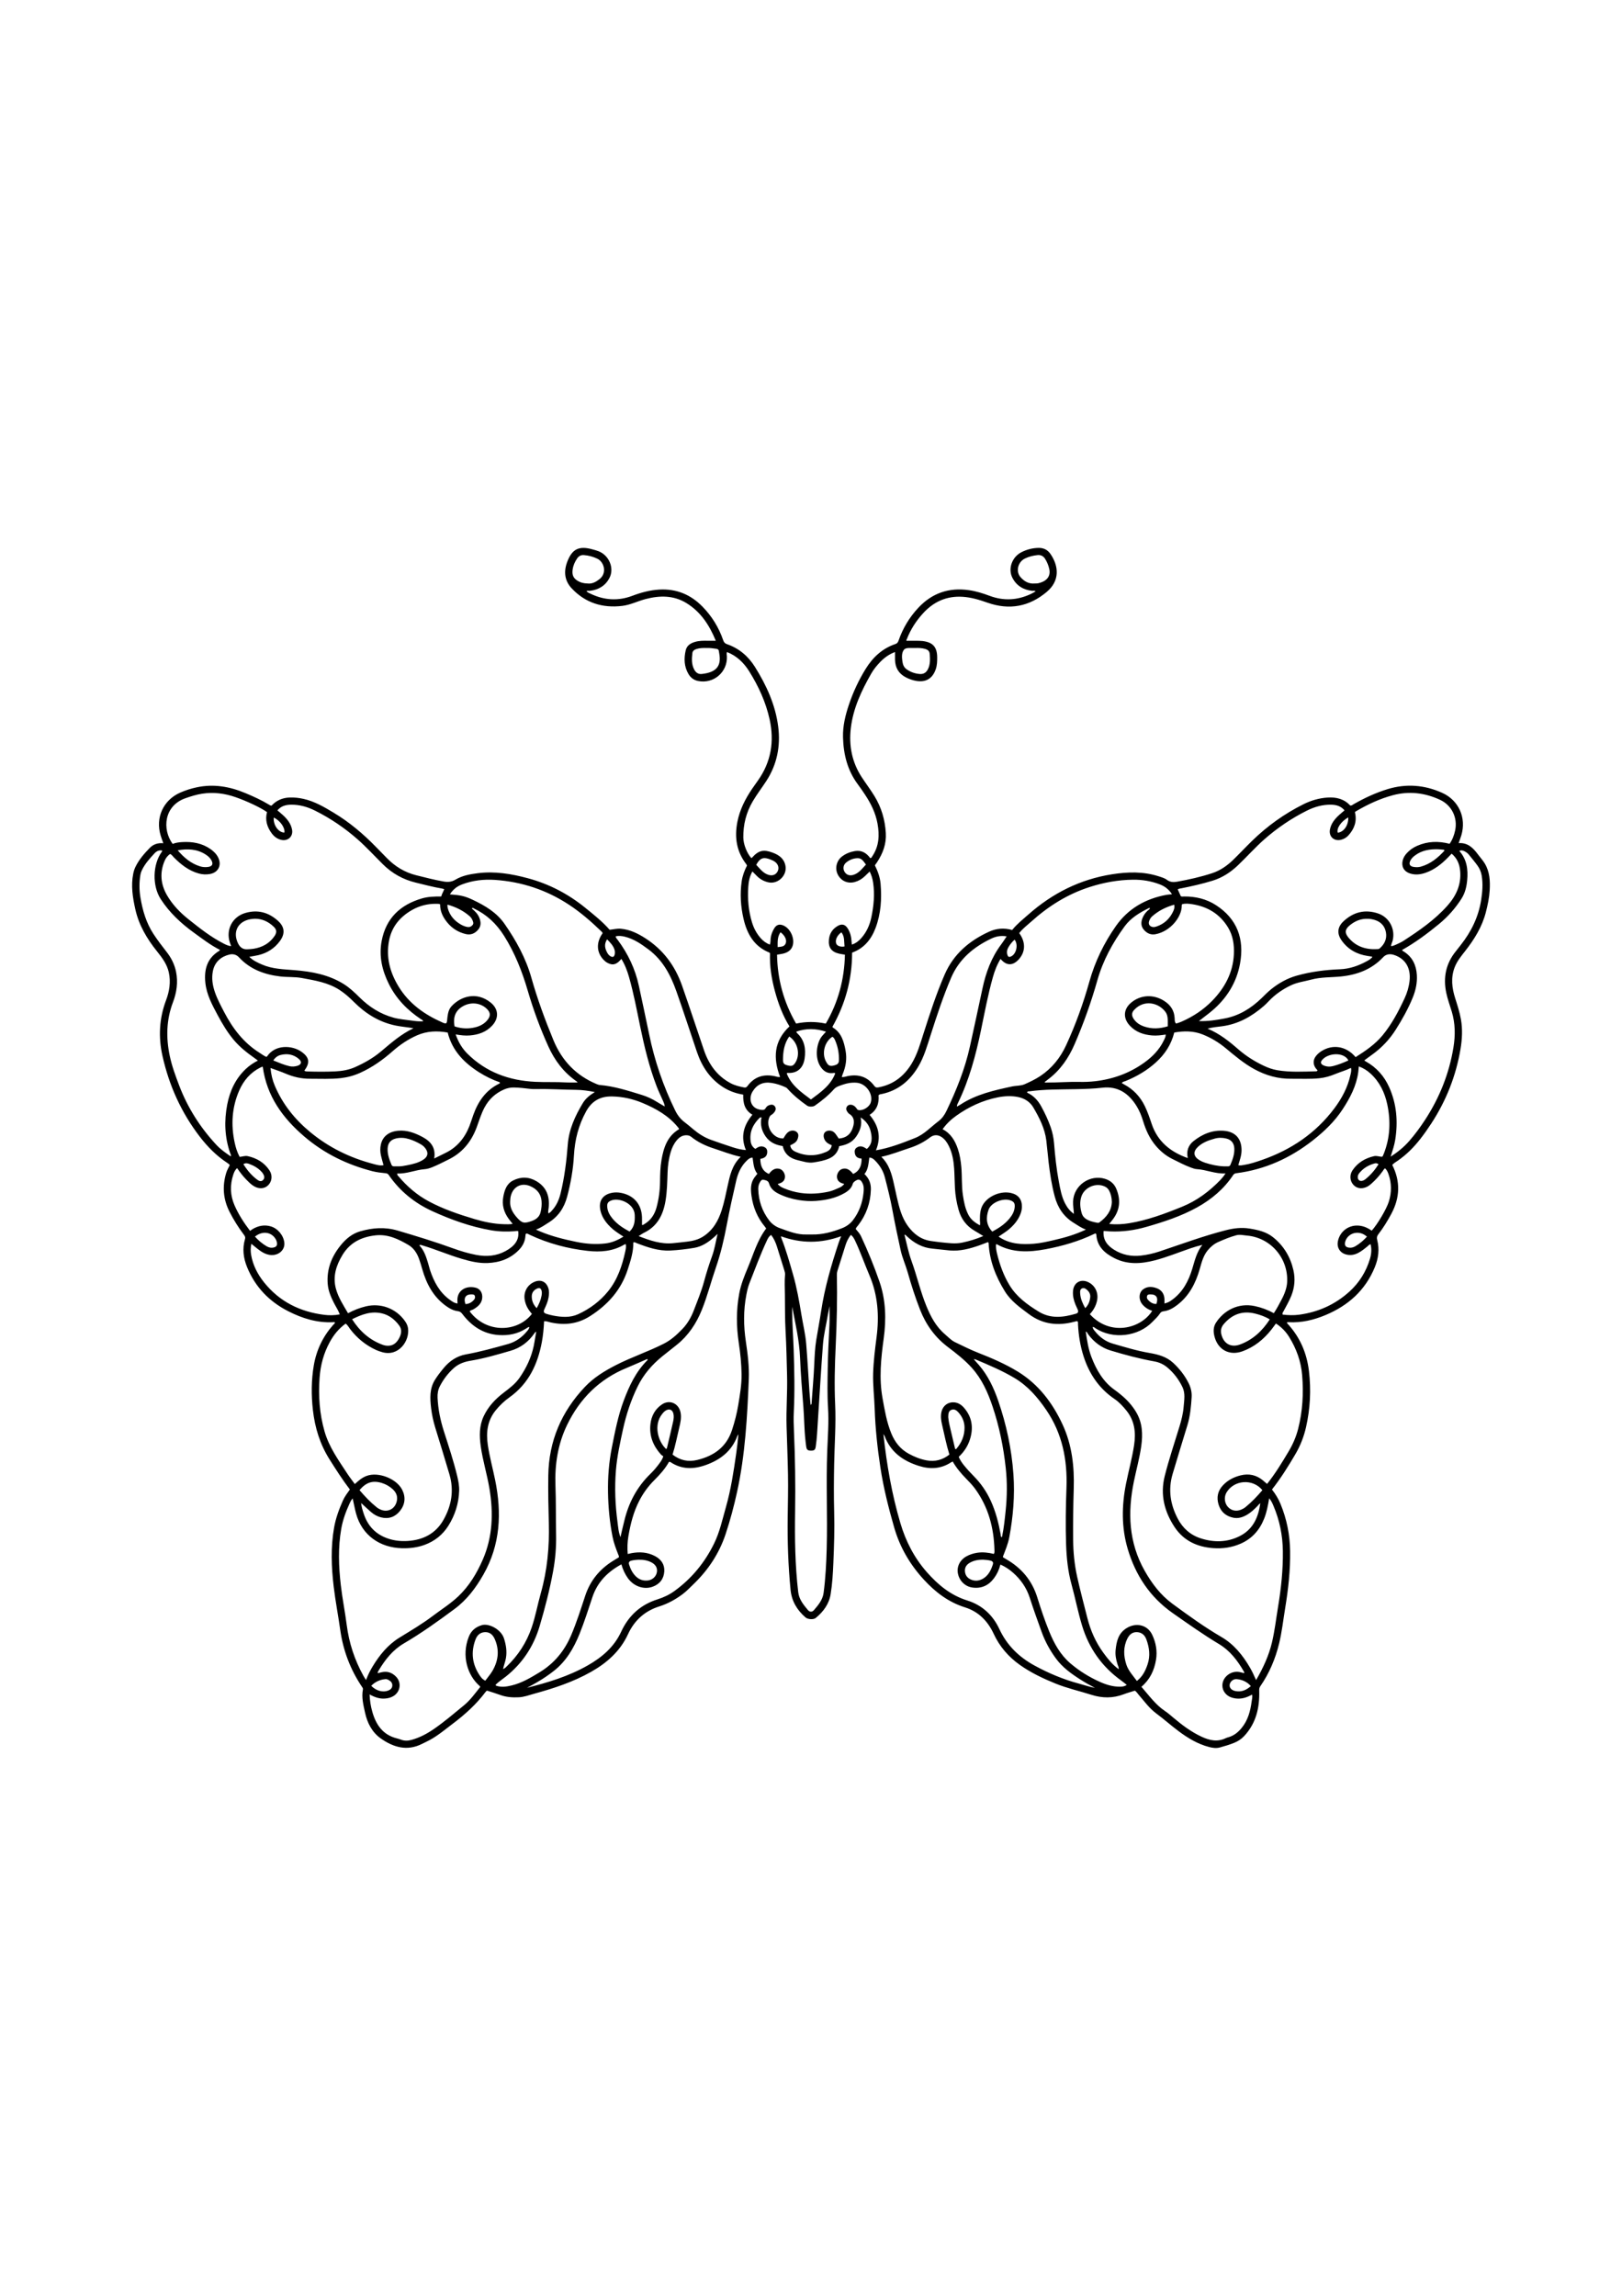 <?xml version="1.0" encoding="utf-8"?>
<!-- Generator: Adobe Illustrator 27.5.0, SVG Export Plug-In . SVG Version: 6.00 Build 0)  -->
<svg xmlns="http://www.w3.org/2000/svg" xmlns:xlink="http://www.w3.org/1999/xlink" viewBox="0 0 2000 2000" width="595" height="842" preserveAspectRatio="xMidYMid meet" data-scaled="true">
<rect id="background" style="fill:#FFFFFF;" width="2000" height="2000"/>
<path id="objects_1_" d="M961.89,912.462c-8.704-23.002-7.956-43.999,11.558-62.267c-8.132-13.088-13.761-27.997-17.959-43.499
	c-4.164-15.376-6.626-30.968-6.036-46.716c-0.474-0.449-0.669-0.767-0.947-0.879c-18.709-7.536-27.379-23.006-31.649-41.364
	c-3.531-15.184-4.577-30.689-2.344-46.265c0.996-6.948,3.438-13.417,6.603-19.665c-0.388-0.668-0.649-1.259-1.032-1.756
	c-11.95-15.544-14.567-32.907-10.892-51.867c2.931-15.124,9.689-28.344,18.182-40.883c2.357-3.48,4.819-6.889,7.25-10.319
	c16.226-22.898,20.297-48.179,14.356-75.247c-4.658-21.22-13.612-40.75-25.053-59.077c-6.589-10.554-15.266-19.174-27.478-23.982
	c-0.795,1.885-0.238,3.615-0.159,5.275c0.925,19.503-16.492,34.378-35.685,30.376c-5.184-1.081-9.099-4.107-11.753-8.66
	c-5.367-9.204-5.645-19.107-3.334-29.128c1.38-5.983,6.155-8.861,11.717-10.44c5.036-1.43,10.224-1.394,15.406-1.314
	c3.186,0.049,6.372,0.009,9.973,0.009c-7.793-19.028-18.477-35.678-36.353-46.558c-15.823-9.63-32.849-9.401-50.165-4.887
	c-9.679,2.523-18.749,7.22-28.781,8.431c-24.314,2.935-45.567-3.606-62.472-21.684c-8.774-9.383-9.918-20.738-5.425-32.6
	c5.978-15.779,14.401-19.97,30.713-15.501c2.646,0.725,5.323,1.408,7.875,2.398c13.001,5.04,19.71,20.815,13.539,32.85
	c-4.916,9.586-13.317,14.655-23.99,15.917c-0.797,0.094-1.616-0.029-2.424,0.002c-0.573,0.022-1.231-0.256-1.872,0.529
	c1.234,1.595,3.092,2.22,4.76,3.027c16.851,8.158,34.072,9.272,51.691,2.634c10.775-4.059,21.746-7.041,33.37-7.691
	c21.072-1.178,38.629,6.211,53.183,21.097c11.579,11.843,20.09,25.688,25.486,41.366c0.869,2.526,2.074,3.966,4.675,4.863
	c14.812,5.11,26.21,14.854,34.386,27.892c14.276,22.767,25.416,47.038,28.778,73.984c2.968,23.783-1.419,46.374-14.671,66.776
	c-5.458,8.402-11.583,16.353-16.684,25.007c-8.187,13.888-11.908,28.885-11.684,44.928c0.114,8.188,4.56,19.418,9.94,25.208
	c0.346-0.286,0.738-0.536,1.039-0.87c7.868-8.745,13.869-10.137,25.089-5.987c7.82,2.893,14.091,7.19,15.856,16.066
	c2.398,12.06-9.303,23.374-21.271,20.53c-5.154-1.225-9.673-3.601-13.463-7.311c-1.954-1.912-3.849-3.885-5.983-6.045
	c-3.465,6.079-4.653,12.41-5.083,18.805c-1.004,14.951,0.217,29.742,4.639,44.129c2.205,7.173,5.693,13.722,10.72,19.38
	c3.052,3.435,6.627,6.099,11.219,7.899c1.029-2.571,0.726-5.164,0.997-7.631c0.507-4.613,2.167-8.787,4.554-12.666
	c2.604-4.231,6.227-5.287,10.848-3.458c8.983,3.556,14.829,16.519,11.552,25.655c-1.745,4.866-5.581,7.434-10.246,8.827
	c-2.609,0.779-5.373,1.042-8.806,1.673c0.47,30.289,8.233,58.621,23.47,84.91c12.269-2.524,24.1-2.613,36.643,0.03
	c15.229-26.061,22.92-54.403,23.574-84.957c-2.729-0.47-4.941-0.752-7.106-1.241c-9.537-2.152-13.584-7.747-12.602-17.529
	c0.728-7.251,4.35-12.806,10.552-16.516c5.526-3.305,9.766-2.018,13.005,3.547c2.657,4.565,4.026,9.489,4.274,14.752
	c0.067,1.428,0.264,2.85,0.429,4.554c4.862-1.578,8.455-4.425,11.584-7.949c6.506-7.325,10.411-16.038,12.404-25.454
	c2.991-14.134,4.375-28.444,2.259-42.891c-0.683-4.661-1.951-9.138-4.282-13.78c-2.079,2.012-3.997,3.857-5.902,5.714
	c-3.541,3.454-7.652,5.883-12.445,7.207c-8.542,2.359-16.748-1.15-20.869-9.015c-3.886-7.416-1.86-17.016,4.918-22.294
	c4.667-3.633,10.074-5.774,15.886-6.804c8.331-1.476,14.392,2.233,19.091,8.651c1.75-0.113,2.062-1.545,2.731-2.551
	c8.251-12.403,8.836-25.931,6.242-40.101c-2.412-13.174-8.182-24.783-15.504-35.76c-2.781-4.169-5.586-8.331-8.593-12.337
	c-12.947-17.25-17.85-37.032-18.422-58.175c-0.378-13.949,2.911-27.307,7.309-40.361c5.173-15.356,12.016-30.021,20.517-43.822
	c8.804-14.292,20.522-25.338,36.77-30.806c2.284-0.769,3.196-2.201,3.942-4.351c5.263-15.176,13.389-28.669,24.373-40.392
	c16.965-18.106,37.751-25.187,62.298-21.684c8.873,1.266,17.307,3.925,25.636,7.029c17.464,6.508,34.524,5.487,51.252-2.531
	c1.163-0.558,2.298-1.177,3.425-1.806c0.549-0.306,1.048-0.701,2.012-1.358c-1.62-0.945-3.025-0.39-4.294-0.519
	c-10.924-1.119-19.397-6.316-24.388-16.066c-5.663-11.064-0.483-25.595,11.098-31.491c6.644-3.383,13.876-5.272,21.45-5.343
	c6.139-0.057,11.001,2.517,14.432,7.511c10.432,15.19,11.5,33.055-4.393,46.533c-21.771,18.463-46.38,22.979-73.394,13.459
	c-9.925-3.498-19.889-6.545-30.525-7.218c-19.66-1.244-35.685,5.965-48.761,20.277c-8.578,9.389-15.424,19.921-20.017,31.843
	c-0.279,0.724-0.844,1.4-0.524,2.079c3.776,0,7.469-0.037,11.162,0.012c2.909,0.039,5.84-0.02,8.72,0.318
	c12.666,1.482,17.968,7.424,18.025,20.164c0.022,4.851-0.118,9.707-1.695,14.389c-3.884,11.529-12.007,16.576-23.904,14.644
	c-4.644-0.754-9.053-2.325-13.243-4.529c-8.707-4.58-12.944-11.849-13.143-21.58c-0.062-3.052-0.01-6.106-0.01-9.529
	c-7.225,2.664-13.173,6.972-18.347,12.359c-4.146,4.317-7.958,8.938-10.953,14.166c-12.044,21.024-22.293,42.828-25.186,67.172
	c-2.574,21.65,1.376,42.197,13.523,60.711c5.142,7.838,10.819,15.311,15.709,23.329c8.518,13.966,12.925,29.074,13.904,45.397
	c0.806,13.444-3.601,25.081-10.797,35.996c-0.799,1.212-1.675,2.374-2.689,3.805c3.551,7.188,6.374,14.741,7.049,22.883
	c1.539,18.562,0.408,36.883-6.249,54.466c-5.31,14.026-14.165,24.975-28.884,30.299c0.012,32.758-8.299,63.102-24.21,91.305
	c0.153,0.397,0.178,0.817,0.382,0.94c10.794,6.542,13.705,17.374,15.797,28.73c1.852,10.055,0.26,19.61-3.628,28.915
	c-0.422,1.011-0.706,2.079-1.123,3.328c2.714,0.488,5.004-0.567,7.304-1.03c13.505-2.719,24.669,0.93,32.914,12.132
	c1.825,2.48,3.737,2.002,5.928,1.571c17.754-3.497,30.731-13.692,39.972-28.909c7.031-11.577,10.645-24.541,14.736-37.315
	c7.884-24.614,15.817-49.233,26.169-72.944c10.904-24.974,30.326-41.453,54.623-52.538c8.884-4.053,18.353-4.993,28.511-2.099
	c5.729-7.213,13.092-13.004,20.094-19.187c29.664-26.196,63.696-43.297,102.966-49.489c19.356-3.052,38.601-3.631,57.567,2.478
	c3.546,1.142,7.25,2.143,10.2,4.371c3.891,2.939,8.128,3.06,12.427,2.294c14.634-2.609,29.132-5.855,43.279-10.489
	c10.206-3.342,18.762-9.388,26.349-16.808c7.746-7.575,15.155-15.496,22.912-23.06c18.775-18.307,39.873-33.415,63.34-45.127
	c9.326-4.655,19.194-7.561,29.681-8.259c10.868-0.724,20.546,1.723,28.044,9.86c1.854,0.192,2.906-0.95,4.138-1.653
	c13.373-7.633,27.291-14.134,42.013-18.614c22.879-6.964,45.36-5.219,67.154,4.563c20.475,9.19,30.161,30.768,23.666,52.412
	c-0.923,3.077-2.097,6.079-3.323,9.601c11.492-0.812,18.161,6.206,24.135,14.335c2.677,3.643,5.792,6.939,8.137,10.854
	c6.127,10.23,6.675,21.618,6.027,32.903c-0.516,8.976-2.398,17.899-4.627,26.708c-4.629,18.296-14.298,33.819-25.759,48.427
	c-4.89,6.232-9.921,12.342-12.818,19.887c-4.909,12.782-3.356,25.456,0.63,38.018c2.739,8.632,5.531,17.245,7.109,26.167
	c2.137,12.081,1.517,24.232-0.477,36.229c-5.533,33.28-17.698,64.024-36.164,92.262c-4.249,6.498-8.699,12.848-13.486,18.971
	c-8.023,10.264-17.093,19.392-27.857,26.802c-2.365,1.628-4.946,3.044-6.675,5.176c10.24,20.352,9.471,40.306-1.064,60.072
	c-4.721,8.857-9.96,17.399-16.104,25.349c-1.691,2.188-2.196,4.112-1.437,7.034c2.989,11.501,1.535,22.746-2.961,33.678
	c-11.678,28.396-32.715,47.159-60.573,58.844c-14.616,6.13-29.753,9.779-45.755,8.852c-0.622-0.036-1.252,0.071-1.807,0.106
	c-0.306,0.644-0.061,1.056,0.271,1.412c15.405,16.529,23.972,36.168,26.653,58.506c2.802,23.346,1.629,46.488-3.57,69.412
	c-2.663,11.741-7.006,22.844-13.099,33.244c-8.75,14.932-17.889,29.609-28.902,43.585c4.291,5.472,7.884,11.332,10.536,17.76
	c7.675,18.601,11.539,37.867,11.844,58.054c0.359,23.736-2.27,47.141-6.103,70.461c-2.385,14.507-3.973,29.177-7.439,43.469
	c-4.602,18.977-12.125,36.794-23.294,52.929c-1.178,1.703-1.348,3.251-1.284,5.336c0.638,20.867-3.783,40.156-18.533,55.932
	c-3.344,3.576-7.396,6.297-11.926,8.166c-5.827,2.404-11.865,4.19-17.944,5.86c-4.554,1.251-8.945,0.623-13.378-0.531
	c-14.029-3.649-26.161-10.971-37.614-19.537c-9.45-7.067-18.251-14.956-27.744-21.99c-8.659-6.416-14.825-15.291-21.843-23.312
	c-1.369-1.565-2.416-3.436-4.337-4.62c-4.571,1.464-9.231,2.724-13.719,4.437c-13.226,5.049-26.359,4.944-39.831,0.68
	c-14.768-4.674-29.976-8.074-44.339-13.904c-15.265-6.195-30.181-13.268-43.732-22.838c-14.155-9.998-25.13-22.664-32.453-38.47
	c-7.267-15.685-18.681-27.365-35.292-32.573c-20.476-6.42-36.625-18.765-50.834-34.234c-17.108-18.624-29.535-39.821-36.565-64.282
	c-6.97-24.251-13.137-48.635-16.956-73.609c-3.695-24.165-6.287-48.427-7.096-72.856c-0.482-14.545-2.342-29.032-1.894-43.606
	c0.458-14.886,2.295-29.645,4.21-44.406c3.405-26.239,1.712-51.891-8.862-76.596c-5.973-13.956-10.947-28.334-17.429-42.086
	c-1.309-2.778-2.644-5.509-5.422-7.549c-3.037,3.909-5.07,8.082-6.498,12.52c-3.413,10.607-6.675,21.263-10.048,31.883
	c-0.501,1.576-0.706,3.167-0.672,4.777c0.62,29.282-0.075,58.528-1.451,87.788c-1.125,23.905-1.778,47.851-0.673,71.797
	c1.135,24.601-0.753,49.16-1.229,73.737c-0.383,19.739-0.521,39.465,0.014,59.201c0.566,20.875-0.128,41.734-0.981,62.589
	c-0.529,12.936-1.295,25.88-3.362,38.645c-1.967,12.152-8.974,21.616-18.327,29.319c-2.8,2.307-9.81,1.846-12.718-0.692
	c-10.343-9.026-17.011-19.959-18.389-34.009c-2.925-29.828-3.903-59.728-3.511-89.662c0.229-17.471,0.68-34.943,0.362-52.41
	c-0.359-19.729-1.174-39.45-1.761-59.175c-0.622-20.87,1.142-41.71,0.619-62.597c-0.462-18.435-0.834-36.875-1.865-55.281
	c-0.834-14.88-0.644-29.757-0.82-44.635c-0.098-8.24-0.582-16.493,0.181-24.737c0.163-1.76-0.302-3.503-0.847-5.229
	c-3.107-9.858-6.053-19.768-9.212-29.609c-1.582-4.929-3.655-9.673-7.053-14.112c-2.672,1.535-3.957,4.093-5.158,6.665
	c-8.071,17.29-14.667,35.187-21.651,52.922c-1.776,4.511-2.816,9.263-3.745,14.031c-3.754,19.273-3.532,38.568-0.633,57.921
	c2.302,15.369,4.24,30.852,3.599,46.378c-1.92,46.535-4.421,93.041-14.415,138.748c-3.868,17.689-8.521,35.19-14.241,52.347
	c-7.916,23.743-21.428,44.096-39.446,61.429c-4.306,4.142-8.389,8.526-13.203,12.143c-8.863,6.659-18.411,11.985-29.001,15.32
	c-18.013,5.673-30.752,17.234-38.634,34.31c-9.615,20.831-25.752,35.146-45.37,46.285c-22.269,12.645-46.303,20.474-70.795,27.198
	c-6.055,1.662-11.963,3.925-18.36,4.243c-7.815,0.389-15.455-0.1-22.899-2.811c-5.294-1.928-10.705-3.535-16.164-5.318
	c-0.967,0.108-1.563,0.923-2.135,1.686c-11.354,15.135-25.214,27.604-40.27,38.971c-9.291,7.014-18.17,14.558-28.44,20.16
	c-3.117,1.701-6.374,3.143-9.545,4.747c-18.485,9.35-35.492,4.176-50.906-6.706c-10.547-7.446-16.571-18.923-19.321-31.63
	c-2.042-9.439-4.588-18.925-2.655-28.764c0.294-1.498-0.634-2.418-1.344-3.477c-14.26-21.294-23.068-44.607-26.637-70.03
	c-2.493-17.761-5.931-35.386-8.051-53.209c-2.897-24.352-3.78-48.727,0.521-72.987c2.035-11.478,6.086-22.435,10.81-33.103
	c2.173-4.906,5.399-9.169,8.619-13.664c-9.065-11.88-17.044-24.395-24.985-36.962c-11.834-18.729-18.132-39.147-20.608-60.985
	c-2.092-18.443-1.996-36.869,1.124-55.127c3.193-18.684,11.131-35.34,23.706-49.667c0.827-0.942,2.029-1.596,2.401-2.948
	c-0.504-0.971-1.415-0.596-2.109-0.561c-19.796,1-38.001-4.594-55.39-13.442c-23.512-11.964-40.813-29.799-50.858-54.381
	c-4.594-11.24-6.067-22.789-2.592-34.598c0.746-2.536-0.324-4.008-1.587-5.679c-6.646-8.792-12.448-18.121-17.453-27.929
	c-7.866-15.414-9.17-31.435-4.134-47.998c1.04-3.42,2.864-6.464,4.387-9.596c-1.01-1.504-2.43-2.325-3.764-3.211
	c-12.941-8.594-23.644-19.459-33.105-31.741c-22.988-29.844-38.069-63.397-46.175-99.981c-5.092-22.979-3.995-45.887,4.456-68.257
	c4.154-10.995,6.023-22.462,3.459-34.279c-2.204-10.158-8.211-18.13-14.514-25.989c-12.467-15.546-22.486-32.367-26.853-52.109
	c-3.194-14.435-5.517-28.9-2.533-43.7c0.58-2.878,1.404-5.638,2.674-8.269c4.346-9.008,10.815-16.461,17.705-23.516
	c4.372-4.477,10.009-6.422,16.699-5.754c-1.162-3.362-2.294-6.355-3.235-9.407c-6.765-21.965,3.14-43.794,24.096-53.023
	c6.516-2.87,13.283-4.985,20.261-6.49c20.876-4.501,40.786-0.985,60.145,7.113c9.99,4.179,19.838,8.667,29.133,14.275
	c0.818,0.493,1.584,1.153,3.114,1.128c5.839-6.369,13.504-9.708,22.452-9.991c5.672-0.179,11.263,0.439,16.831,1.68
	c13.661,3.044,25.499,10,37.279,17.084c19.246,11.574,36.289,25.895,51.922,41.955c4.513,4.636,9.056,9.242,13.573,13.874
	c10.163,10.424,22.124,17.735,36.335,21.27c11.127,2.768,22.222,5.657,33.523,7.657c5.187,0.918,9.88,0.733,14.781-2.223
	c8.265-4.985,17.752-6.732,27.252-7.951c21.241-2.724,41.928,0.736,62.3,6.246c25.909,7.008,49.293,19.162,70.178,36.075
	c10.556,8.548,21.228,16.963,30.387,27.382c4.539-0.43,9.063-1.69,13.787-1.271c11.479,1.019,21.373,5.959,30.803,12.092
	c21.68,14.101,36.12,33.613,44.703,58.019c9.325,26.518,18.044,53.234,27.132,79.827c5.937,17.375,16.108,31.587,32.746,40.474
	c5.222,2.789,10.836,4.11,16.551,5.235c1.741,0.343,2.981,0.009,4.138-1.574c8.624-11.797,20.236-15.273,34.223-12.188
	C957.627,912.057,959.463,912.923,961.89,912.462z M1407.415,1664.276c9.445,10.826,17.514,22.234,29.333,30.092
	c3.486,2.318,6.663,5.123,9.872,7.835c10.771,9.102,21.961,17.535,34.835,23.554c9.899,4.628,19.8,6.886,30.209,1.723
	c1.002-0.497,2.13-0.751,3.214-1.07c6.772-1.993,11.904-6.162,16.301-11.608c7.625-9.445,10.586-20.563,12.134-32.231
	c0.363-2.735,1.209-5.506,0.594-8.634c-1.863,0.899-3.285,1.641-4.751,2.282c-6.611,2.894-13.405,3.549-20.332,1.35
	c-7.082-2.247-11.637-8.271-11.574-15.065c0.096-10.353,10.715-18.542,21.305-16.397c1.858,0.376,3.683,0.92,5.485,1.376
	c0.462-1.119-0.161-1.769-0.519-2.388c-7.701-13.308-16.945-25.398-30.291-33.401c-19.711-11.82-38.387-25.111-57.2-38.262
	c-28.163-19.687-45.889-46.739-55.473-79.007c-7.856-26.451-7.514-53.615-2.085-80.695c3.175-15.837,7.525-31.414,9.927-47.427
	c2.332-15.542,0.7-30.01-9.55-42.615c-4.294-5.281-8.866-10.325-14.548-14.174c-19.134-12.962-31.306-31.018-38.246-52.754
	c-4.046-12.671-6.163-25.751-6.825-39.054c-0.07-1.403,0.334-2.937-0.72-4.138c-0.373,0-0.708-0.058-1.015,0.01
	c-1.103,0.246-2.198,0.523-3.292,0.808c-19.828,5.16-38.415,3.163-55.288-9.35c-11.061-8.203-22.405-16.207-29.798-28.129
	c-11.206-18.07-18.899-37.465-20.091-59.013c-0.033-0.597,0.029-1.324-1.016-1.744c-3.385,1.289-6.948,2.749-10.581,4.01
	c-11.818,4.103-23.815,7.334-36.507,6.211c-7.081-0.626-14.13-1.606-21.209-2.251c-12.501-1.139-22.7-6.914-31.628-15.368
	c-0.712-0.674-1.284-1.67-2.866-1.838c2.82,11.185,4.94,22.064,8.765,32.585c6.618,18.206,10.842,37.193,18.196,55.208
	c5.457,13.367,12.02,25.729,23.193,35.178c3.944,3.336,7.507,7.311,12.185,9.544c9.454,4.513,18.78,9.275,28.58,13.113
	c16.693,6.538,33.2,13.644,48.559,22.991c25.762,15.676,43.166,38.716,55.591,65.63c11.559,25.038,14.536,51.722,13.66,79.082
	c-0.668,20.852-0.86,41.731-0.722,62.594c0.102,15.369,1.603,30.722,4.927,45.736c3.77,17.026,8.315,33.882,12.573,50.799
	c3.907,15.52,10.27,29.932,19.716,42.902c5.418,7.438,11.148,14.605,18.919,20.333c0.33-2.425-0.826-4.115-1.385-5.89
	c-1.815-5.77-3.019-11.677-2.396-17.673c1.118-10.758,3.244-20.866,13.808-27.265c11.531-6.985,25.423-3.981,31.28,8.282
	c4.672,9.78,6.533,20.345,4.69,31.186C1423.19,1644.013,1418,1655.306,1407.415,1664.276z M455.747,1673.687
	c0.247,7.841,1.458,14.88,3.407,21.673c4.515,15.745,12.943,28.15,29.992,32.443c1.876,0.473,3.742,1.031,5.555,1.705
	c4.264,1.586,8.448,1.384,12.809,0.185c10.28-2.825,19.475-7.816,28.133-13.837c12.751-8.867,24.551-18.989,36.538-28.819
	c7.824-6.416,13.763-14.834,20.029-22.649c-0.457-0.645-0.596-0.953-0.829-1.154c-14.756-12.773-22.625-36.855-13.395-60.527
	c2.954-7.575,8.439-12.256,16.379-14.484c8.453-2.372,23.511,5.138,27.126,16.569c2.462,7.787,3.759,15.654,2.382,23.89
	c-0.769,4.603-2.555,8.919-3.586,13.69c2.156-0.661,3.33-2.046,4.581-3.252c13.972-13.466,24.315-29.296,30.628-47.675
	c4.784-13.928,7.351-28.46,11.349-42.597c7.996-28.277,10.663-57.084,9.873-86.365c-0.528-19.563-0.93-39.147-0.641-58.711
	c0.625-42.337,16.148-78.655,45.253-109.305c10.749-11.32,23.73-19.308,37.454-26.401c19.531-10.094,40.499-16.918,60.083-26.932
	c8.881-4.541,15.911-11.091,22.574-17.975c6.161-6.365,10.694-14.211,13.918-22.592c4.636-12.056,9.577-23.995,12.941-36.523
	c2.806-10.449,6.123-20.754,9.812-30.941c3.058-8.446,4.37-17.336,6.715-27.14c-2.055,1.906-3.205,3.015-4.401,4.073
	c-7.119,6.299-14.897,11.527-24.445,13.141c-9.717,1.642-19.527,2.781-29.372,3.29c-14.564,0.753-28.019-3.911-41.348-9.011
	c-1.295-0.495-2.448-1.621-4.367-0.918c0.237,11.584-3.362,22.465-6.905,33.403c-8.162,25.192-24.493,43.459-46.593,57.49
	c-15.251,9.682-31.204,11.397-48.333,7.699c-2.589-0.559-5.127-1.732-8.177-1.531c-0.42,8.801-1.193,17.3-2.766,25.725
	c-5.132,27.475-16.368,51.314-39.825,68.043c-6.349,4.528-11.967,9.85-16.919,15.9c-10.413,12.723-12.203,27.271-9.867,43.007
	c2.165,14.58,6.101,28.756,9.033,43.157c8.247,40.503,6.52,79.678-14.513,116.568c-9.312,16.332-20.306,31.062-35.584,42.373
	c-20.273,15.008-40.712,29.726-62.528,42.479c-13.605,7.953-23.076,20.024-31.033,33.368c-0.544,0.912-1.299,1.799-1.119,3.267
	c1.585-0.379,3.112-0.744,4.639-1.11c7.119-1.707,13.157,0.418,18.064,5.571c6.762,7.102,5.282,18.211-2.975,23.53
	c-3.339,2.151-7.074,3.06-11.015,3.317C467.962,1679.217,462.077,1677.207,455.747,1673.687z M521.753,843.878
	c-0.466-1.716-1.874-2.027-2.875-2.695c-16.71-11.147-30.304-25.067-39.365-43.233c-8.39-16.82-12.432-34.367-8.911-53.053
	c5.281-28.03,22.886-44.658,49.645-52.485c7.674-2.245,15.58-2.413,23.833-2.401c0.695-3.195,2.575-5.825,3.687-9.022
	c-1.186-0.323-2.096-0.654-3.036-0.814c-10.836-1.843-21.448-4.672-32.115-7.262c-15.604-3.788-29.079-11.293-40.518-22.625
	c-10.449-10.352-20.355-21.24-31.443-30.968c-15.897-13.948-33.247-25.672-52.129-35.11c-9.5-4.749-19.579-7.631-30.32-7.33
	c-6.095,0.171-11.743,1.695-16.147,6.991c2.247,1.91,4.361,3.61,6.368,5.429c5.602,5.075,10.33,10.755,11.719,18.479
	c1.437,7.993-4.752,14.06-12.746,12.567c-5.196-0.971-9.174-3.922-12.272-8.062c-5.903-7.888-8.488-16.583-5.875-26.28
	c-7.899-5.562-24.378-13.361-38.588-18.347c-13.491-4.733-27.276-6.54-41.489-4.333c-7.05,1.095-13.791,3.222-20.52,5.575
	c-26.452,9.25-28.983,38.288-15.783,56.315c3.717-1.503,7.714-2.015,11.731-2.25c12.571-0.736,24.5,1.292,35.052,8.692
	c3.876,2.718,7.222,6,9.359,10.311c4.712,9.509,0.133,18.576-10.279,20.389c-4.521,0.787-8.999,0.572-13.444-0.625
	c-12.462-3.358-22.119-11.04-30.993-19.97c-1.441-1.45-2.48-3.393-4.602-4.137c-2.888,2.059-5.035,4.702-6.425,7.831
	c-6.594,14.849-5.253,29.482,2.727,43.198c6.712,11.537,15.986,21.165,26.431,29.471c13.91,11.061,27.842,22.144,43.832,30.196
	c2.63,1.324,5.332,2.598,8.719,2.929c-0.646-1.867-1.14-3.223-1.584-4.594c-5.132-15.846,3.128-31.672,19.155-36.319
	c15.288-4.432,28.797-0.727,40.388,9.873c8.115,7.422,8.785,15.716,2.286,24.618c-6.648,9.106-15.607,14.868-26.548,17.473
	c-3.569,0.85-7.219,1.36-11.291,2.111c4.674,4.657,10.105,7.078,15.563,9.46c12.885,5.621,26.632,5.881,40.342,6.99
	c21.185,1.714,41.891,5.51,60.441,17.053c7.38,4.592,13.54,10.469,19.617,16.487c11.943,11.826,25.676,20.58,41.969,25.025
	c7.188,1.961,14.641,2.436,21.982,3.533C512.043,843.663,516.792,844.202,521.753,843.878z M1478.307,843.598
	c10.87,0.453,21.541-1.276,32.097-3.288c17.676-3.369,32.339-12.574,45.168-24.939c3.841-3.702,7.542-7.594,11.687-10.925
	c9.51-7.641,19.933-13.572,31.843-16.894c17.387-4.849,35.075-7.1,53.068-7.801c11.807-0.46,22.804-4.267,33.134-9.923
	c2.508-1.373,5.024-2.853,6.937-5.191c-0.475-0.263-0.739-0.505-1.035-0.556c-1.592-0.272-3.192-0.497-4.79-0.738
	c-13.231-1.999-24.177-7.963-32.026-18.958c-6.122-8.577-5.411-16.721,2.293-23.874c12.268-11.39,26.542-14.969,42.583-9.549
	c13.82,4.669,21.468,19.28,17.938,33.419c-0.562,2.251-1.9,4.337-1.951,6.926c2.62-0.374,4.689-1.25,6.7-2.204
	c2.917-1.384,5.918-2.679,8.611-4.431c19.392-12.622,38.416-25.662,53.999-43.135c10.95-12.278,17.296-25.989,15.889-42.737
	c-0.713-8.484-3.632-15.82-10.516-21.581c-1.699,1.78-3.015,3.186-4.361,4.563c-7.989,8.172-16.789,15.177-27.743,18.998
	c-6.398,2.232-12.916,2.985-19.48,0.776c-7.324-2.464-10.615-8.562-8.76-16.013c0.839-3.372,2.609-6.238,4.922-8.793
	c3.64-4.021,8.007-7.05,12.944-9.212c12.935-5.664,26.232-6.039,39.935-2.461c3.492-4.915,5.567-10.49,6.835-16.349
	c3.389-15.653-4.138-31.172-18.581-37.876c-18.662-8.663-38.087-11.022-58.099-5.692c-16.174,4.308-31.211,11.392-45.616,19.848
	c-0.543,0.319-1.12,0.661-1.224,1.25c2.688,10.987-0.66,20.191-7.855,28.253c-2.514,2.817-5.675,4.742-9.433,5.629
	c-8.696,2.053-15.246-4.159-13.507-12.885c1.5-7.528,6.173-13.027,11.631-17.991c1.998-1.817,4.11-3.51,6.329-5.396
	c-4.451-5.311-10.102-6.833-16.206-6.992c-10.741-0.281-20.815,2.605-30.314,7.358c-18.878,9.445-36.219,21.179-52.121,35.121
	c-11.578,10.151-21.733,21.709-32.867,32.289c-9.033,8.583-19.227,15.237-31.219,18.916c-12.516,3.84-25.262,6.742-38.09,9.307
	c-1.651,0.33-3.4,0.363-4.86,1.412c1.395,3.075,2.653,5.849,3.853,8.494c1.446,0.596,2.746,0.25,4.023,0.24
	c14.066-0.101,27.433,3.034,39.219,10.647c26.012,16.802,35.347,41.523,29.705,72.231c-4.315,23.481-16.516,42.925-34.876,58.341
	C1489.052,835.486,1483.651,839.304,1478.307,843.598z M1570.661,1203.74c3.93-5.855,6.73-11.498,9.705-17.039
	c1.838-3.424,3.408-6.971,4.622-10.659c1.165-3.537,1.959-7.151,2.134-10.906c1.366-29.429-20.492-54.63-49.729-57.122
	c-4.313-0.368-8.675-1.545-13.012-0.372c-7.64,2.065-14.943,5.097-22.159,8.29c-5.085,2.25-9.264,5.755-12.869,10.063
	c-5.715,6.83-7.702,15.169-10.063,23.395c-5.062,17.634-13.162,33.329-28.256,44.631c-4.863,3.641-9.991,6.533-16.123,7.323
	c-1.782,0.229-3.351,0.729-4.461,2.471c-2.536,3.984-6.098,7.112-9.342,10.487c-17.777,18.491-48.99,21.973-70.436,7.932
	c-0.982-0.643-1.844-1.661-3.319-1.588c0.077,2.262,1.374,3.581,2.432,4.912c5.876,7.395,13.178,13.04,22.265,15.654
	c15.041,4.327,30.027,8.948,45.507,11.573c10.638,1.804,20.881,4.596,29.061,12.194c7.879,7.319,14.439,15.687,19.195,25.369
	c2.609,5.313,3.896,11.078,3.532,16.932c-0.723,11.607-1.773,23.164-5.19,34.431c-6.094,20.093-12.358,40.133-18.286,60.279
	c-5.701,19.374-2.796,37.428,6.261,54.852c6.144,11.82,15.612,20.309,28.309,24.406c16.261,5.247,32.557,5.113,48.113-2.693
	c16.468-8.264,23.056-23.078,25.464-40.543c-1.594,0.973-2.565,2.493-3.802,3.75c-3.746,3.807-7.613,7.508-12.24,10.251
	c-5.263,3.121-10.896,5.098-17.085,3.861c-9.133-1.825-15.46-7.095-18.286-16.114c-2.795-8.921-1.091-17,5.316-23.833
	c5.901-6.294,13.253-10.139,21.623-12.241c10.316-2.59,19.518-0.614,27.71,6.137c1.704,1.404,3.362,2.865,5.115,4.363
	c10.142-12.711,18.441-26.38,26.622-40.133c5.156-8.669,9.143-17.84,11.641-27.6c5.585-21.825,6.854-43.916,4.978-66.392
	c-1.425-17.073-7.059-32.427-15.868-46.786c-4.143-6.754-9.587-12.422-16.467-16.838c-2.045,2.761-3.798,5.278-5.703,7.673
	c-9.546,12.004-21.107,21.393-35.656,26.632c-16.153,5.817-30.453-2.044-34.525-18.785c-1.382-5.681-1.344-11.323,1.892-16.404
	c9.439-14.82,27.204-25.056,48.051-20.573C1555.417,1196.72,1563.099,1199.537,1570.661,1203.74z M429.151,1203.776
	c7.314-3.957,14.366-6.618,21.775-8.44c18.401-4.524,37.314,2.431,48.304,17.949c1.895,2.675,3.383,5.544,3.861,8.796
	c2.341,15.921-11.739,35.692-32.068,29.597c-2.467-0.739-4.945-1.534-7.279-2.605c-12.733-5.839-23.275-14.435-31.833-25.522
	c-1.823-2.362-3.185-5.153-5.667-7.008c-8.535,6.144-14.728,13.807-19.621,22.777c-7.49,13.732-11.422,28.276-12.549,43.878
	c-1.624,22.482-0.108,44.581,6.117,66.264c5.584,19.451,17.337,35.634,28.196,52.26c2.815,4.31,6.028,8.36,9.135,12.635
	c4.503-4.194,8.917-7.972,14.5-10.049c14.524-5.403,37.15,3.393,44.012,17.331c4.511,9.164,3.349,18.146-2.912,25.942
	c-5.927,7.38-13.967,10.212-23.414,7.806c-4.619-1.176-8.705-3.489-12.279-6.599c-4.006-3.486-7.865-7.141-12.154-11.058
	c0.486,4.802,1.827,8.915,3.157,13.01c5.035,15.504,15.087,25.983,30.77,31.036c7.684,2.475,15.48,3.234,23.439,2.733
	c19.188-1.208,34.699-9.11,44.288-26.198c9.774-17.419,13.079-35.859,7.328-55.609c-5.646-19.389-11.677-38.655-17.582-57.961
	c-2.419-7.908-4.144-15.931-5.111-24.146c-1.416-12.035-1.992-23.911,4.799-34.799c3.174-5.089,6.869-9.8,10.682-14.402
	c7.234-8.73,16.194-14.854,27.507-16.9c17.507-3.166,34.612-7.943,51.718-12.709c9.467-2.638,17.164-8.121,23.411-15.651
	c1.276-1.539,2.723-3.073,2.96-5.182c-0.431-0.194-0.61-0.338-0.68-0.296c-1.246,0.732-2.491,1.466-3.712,2.24
	c-10.073,6.391-21.17,8.513-32.907,7.786c-19.284-1.194-33.755-10.928-45.154-25.874c-1.475-1.935-2.937-3.248-5.396-3.534
	c-5.791-0.675-10.672-3.416-15.308-6.807c-15.377-11.246-23.654-27.039-28.766-44.835c-1.249-4.35-2.488-8.694-4.033-12.947
	c-2.558-7.042-6.591-13.303-13.01-17.044c-12.552-7.316-25.366-13.638-40.908-11.846c-17.333,1.998-31.233,8.94-40.421,24.069
	c-7.792,12.831-12.222,26.515-8.156,41.613C417.116,1184.346,423.273,1193.724,429.151,1203.776z M1360.796,1102.358
	c-1.06,11.282,4.85,18.095,13.043,23.226c10.062,6.301,21.206,8.472,32.991,7.119c7.722-0.887,15.286-2.582,22.662-5.035
	c27.252-9.063,54.162-19.123,82.068-26.245c9.81-2.504,19.301-3.618,29.15-2.044c10.416,1.665,20.635,3.918,29.174,10.811
	c13.094,10.57,21.229,24.175,24.941,40.476c2.436,10.699,1.531,21.18-2.529,31.406c-2.634,6.635-6.236,12.766-9.55,19.051
	c-0.627,1.188-1.863,2.267-1.226,4.332c6.689,0.748,13.479,1.049,20.163,0.154c23.511-3.147,44.317-12.404,62.037-28.348
	c12.329-11.093,20.719-24.686,25.49-40.499c1.774-5.878,2.28-11.929,0.807-18.021c-1.801,0.188-2.477,1.422-3.44,2.217
	c-3.741,3.09-7.486,6.162-11.808,8.44c-5.096,2.687-10.395,3.413-15.936,1.663c-6.793-2.145-10.538-8.477-9.245-15.548
	c2.385-13.04,14.299-21.496,27.378-19.598c5.384,0.781,10.105,2.982,14.423,6.08c7.087-7.872,18.199-26.501,21.13-35.904
	c3.517-11.282,3.501-22.607-0.454-33.816c-0.938-2.659-2.062-5.273-4.252-7.154c-1.488,0.964-1.987,2.199-2.723,3.241
	c-4.218,5.973-9.135,11.31-14.609,16.147c-1.708,1.509-3.557,2.797-5.649,3.711c-6.292,2.748-12.37,1.592-16.35-3.096
	c-4.057-4.779-4.616-11.88-0.736-17.615c6.363-9.403,15.504-14.875,26.475-17.377c3.388-0.773,6.686,0.731,9.88,0.77
	c0.423-0.375,0.756-0.54,0.883-0.805c0.487-1.019,0.937-2.058,1.351-3.109c7.758-19.722,8.607-39.956,4.267-60.512
	c-3.11-14.731-9.384-27.789-20.66-38.156c-4.21-3.87-8.891-6.778-14.439-8.832c-0.269,2.674-0.425,4.92-0.729,7.146
	c-2.307,16.925-10.026,31.597-19.19,45.623c-9.842,15.063-22.627,27.298-36.718,38.361c-27.93,21.927-59.139,36.048-94.488,40.558
	c-1.769,0.226-2.852,0.772-3.864,2.296c-11.347,17.07-26.652,29.932-44.352,39.751c-19.714,10.937-41.083,17.914-62.7,24.109
	c-14.567,4.175-29.368,6.227-44.52,5.568C1366.235,1102.779,1363.534,1102.542,1360.796,1102.358z M308.331,1102.212
	c1.227-0.855,2.108-1.557,3.068-2.125c6.975-4.129,14.372-5.715,22.317-3.441c8.717,2.495,15.81,10.981,16.858,20.028
	c1.079,9.319-7.545,16.663-17.831,15.211c-5.829-0.823-10.533-3.916-15.033-7.406c-2.479-1.922-4.884-3.94-7.792-6.294
	c-1.019,4.989-1.016,9.288-0.28,13.585c2.184,12.752,8.003,23.976,15.914,33.88c19.026,23.819,44.445,36.374,74.357,40.096
	c6.142,0.764,12.49,0.687,19.092-0.565c-2.055-5.413-5.077-9.789-7.438-14.489c-3.65-7.263-6.797-14.687-7.466-22.89
	c-1.488-18.256,4.768-34.015,16.089-47.918c6.413-7.876,14.096-14.31,24.131-17.155c15.29-4.335,30.27-5.509,46.16-0.819
	c22.925,6.766,45.751,13.712,68.209,21.881c9.268,3.371,18.683,6.195,28.386,8.057c12.627,2.423,24.874,1.497,36.266-4.69
	c11.522-6.258,17.162-14.042,15.604-24.643c-1.446-0.43-2.869,0.049-4.299,0.154c-9.713,0.717-19.417,0.521-29.005-1.137
	c-25.146-4.349-49.003-12.875-72.136-23.383c-22.05-10.015-40.422-24.747-54.196-44.868c-1.086-1.586-2.276-1.937-3.973-2.106
	c-5.463-0.545-10.934-1.153-16.262-2.528c-30.942-7.987-58.974-21.548-83.479-42.412c-27.029-23.013-46.734-50.146-51.58-86.357
	c-0.155,0.012-0.495-0.032-0.78,0.073c-0.755,0.277-1.506,0.58-2.225,0.941c-12.253,6.149-20.658,16.037-26.029,28.325
	c-9.028,20.655-10.33,42.177-5.639,64.115c1.309,6.122,3.162,12.083,6.166,17.707c3.553-0.334,6.712-1.639,9.931-0.936
	c11.17,2.44,20.473,7.957,26.84,17.597c4.034,6.108,3.099,13.611-1.62,18.306c-4.545,4.522-11.463,4.919-17.88,0.962
	c-3.471-2.141-6.265-5.079-9.099-7.963c-4.185-4.26-7.774-9.015-11.283-14.09c-2.66,2.323-3.787,5.147-4.745,8.026
	c-4.265,12.814-3.817,25.554,1.569,37.869C294.087,1081.943,300.653,1092.138,308.331,1102.212z M451.334,1655.987
	c2.333-6.362,5.061-11.694,8.149-16.797c8.537-14.106,18.772-26.7,33.033-35.499c13.887-8.569,27.973-16.812,41.021-26.695
	c10.56-7.998,21.857-15.036,31.526-24.186c13.516-12.791,22.885-28.498,30.224-45.303c12.305-28.176,13.196-57.677,8.219-87.567
	c-2.919-17.529-8.263-34.568-10.738-52.203c-1.78-12.681-1.945-25.139,3.667-37.074c5.505-11.707,14.017-20.843,24.174-28.609
	c7.32-5.597,14.734-11.065,20.09-18.809c8.277-11.968,14.384-24.87,17.415-39.15c0.637-3.001,1.083-6.044,1.609-9.068
	c0.492-2.827,0.972-5.655,1.457-8.483c-1.181,0.509-1.657,1.146-2.106,1.801c-7.298,10.671-17.141,18.091-29.484,21.673
	c-16.272,4.722-32.546,9.539-49.319,12.294c-7.628,1.253-14.76,3.752-20.613,8.968c-7.186,6.404-12.94,13.997-17.348,22.542
	c-2.261,4.383-3.005,9.222-2.785,14.132c0.633,14.13,3.476,27.793,7.793,41.295c5.85,18.297,11.936,36.544,16.43,55.25
	c1.436,5.979,2.602,12.039,2.4,18.223c-0.509,15.54-5.076,29.939-13.294,43.03c-6.995,11.143-16.934,19.028-29.336,23.577
	c-8.908,3.267-18.186,4.359-27.64,4.146c-27.415-0.618-49.436-15.841-56.824-42.681c-1.651-5.996-2.654-12.131-4.186-18.694
	c-1.948,2.086-2.883,4.112-3.807,6.132c-4.586,10.026-8.388,20.385-10.288,31.221c-4.057,23.132-3.198,46.389-0.538,69.608
	c1.877,16.383,5.171,32.567,7.263,48.909c2.853,22.275,9.698,43.111,20.552,62.692
	C448.903,1652.206,449.898,1653.669,451.334,1655.987z M1564.939,1431.892c-1.499,9.073-3.058,17.184-6.092,24.876
	c-5.566,14.112-14.823,24.788-28.967,31.019c-10.93,4.815-22.292,6.414-34.081,5.541c-19.784-1.465-36.457-9.197-47.547-26.04
	c-12.574-19.096-17.85-39.963-12.102-62.801c5.208-20.69,12.081-40.88,18.263-61.278c2.397-7.911,4.422-15.882,5.077-24.139
	c0.649-8.185,2.308-16.502-1.507-24.357c-4.57-9.41-10.792-17.632-18.88-24.311c-4.554-3.761-9.803-6.179-15.676-7.23
	c-18.304-3.275-36.246-8.078-54.019-13.449c-11.294-3.413-20.383-10.296-27.493-19.762c-0.916-1.22-1.283-2.936-3.145-3.65
	c1.52,10.714,3.131,21.286,6.947,31.28c6.2,16.236,14.683,30.96,29.395,41.192c2.518,1.751,4.894,3.715,7.266,5.666
	c7.298,6.004,13.573,12.909,18.448,21.051c7.916,13.22,8.457,27.466,6.364,42.249c-2.066,14.596-6.034,28.768-9.003,43.161
	c-7.909,38.347-6.558,75.479,13.336,110.5c8.887,15.645,19.449,29.683,34.099,40.462c19.664,14.468,39.423,28.752,60.551,41.075
	c15.351,8.954,26.133,22.392,34.996,37.509c2.789,4.757,5.099,9.774,7.639,15.596c8.848-15.26,15.782-30.342,19.63-46.645
	c3.379-14.316,5.03-28.966,7.436-43.469c3.79-22.837,6.252-45.764,5.948-69.008c-0.254-19.39-3.999-37.854-11.533-55.626
	C1568.987,1438.228,1567.694,1435.118,1564.939,1431.892z M554.726,687.426c5.735,0.389,10.543,0.867,15.277,1.955
	c4.761,1.094,9.234,2.972,13.598,5.057c14.861,7.103,28.887,15.453,38.531,29.328c14.272,20.534,26.247,42.21,33.105,66.516
	c7.375,26.142,16.727,51.597,27.103,76.715c10.483,25.378,27.835,43.608,53.165,54.208c1.341,0.561,2.683,1.09,4.166,1.216
	c17.853,1.512,34.763,7.016,51.744,12.238c6.687,2.057,12.943,4.982,18.852,8.72c3.054,1.932,6.233,3.667,9.356,5.491
	c-0.208-2.546-1.012-4.42-1.824-6.292c-2.637-6.074-5.6-11.999-7.983-18.193c-9.258-24.061-15.266-49.002-20.46-74.188
	c-4.176-20.248-7.995-40.587-13.639-60.503c-2.241-7.909-5.112-15.584-9.549-22.748c-5.783,7.114-10.619,8.409-17.243,4.832
	c-1.866-1.008-3.462-2.367-4.909-3.913c-8.623-9.213-8.99-21.363-0.964-32.578c-0.346-1.332-1.444-2.127-2.351-3.002
	c-12.12-11.693-24.849-22.704-38.912-31.977c-27.685-18.255-58.177-28.428-91.284-30.723c-13.889-0.963-27.435,0.565-40.509,5.451
	C563.831,677.339,558.719,681.073,554.726,687.426z M1179.92,949.015c1.821-1.022,3.126-1.656,4.331-2.445
	c19.355-12.671,41.428-17.578,63.559-22.342c5.207-1.121,10.809-0.625,15.681-2.785c6.625-2.938,13.222-6.058,19.293-10.111
	c14.24-9.505,24.567-22.32,31.714-37.768c11.763-25.423,21.242-51.744,28.774-78.664c6.937-24.792,17.975-47.461,32.617-68.347
	c15.215-21.703,36.737-33.92,62.654-38.602c1.972-0.356,3.999-0.408,6.595-0.659c-3.952-6.216-9.063-9.934-15.22-12.269
	c-10.542-3.999-21.518-5.821-32.758-5.696c-18.396,0.206-36.342,3.467-53.805,9.102c-27.199,8.776-50.848,23.673-71.986,42.732
	c-5.017,4.524-10.527,8.548-14.59,14.013c8.066,11.164,7.822,23.06-0.555,32.342c-7.372,8.168-15.388,8.073-22.476-0.556
	c-4.422,7.167-7.315,14.835-9.539,22.751c-6.034,21.486-10.092,43.424-14.63,65.247c-6.398,30.766-14.428,60.995-28.254,89.404
	C1180.715,945.617,1179.943,946.844,1179.92,949.015z M1182.136,1380.859c1.64,3.781,3.76,6.992,6.175,10.006
	c3.948,4.927,8.239,9.542,12.67,14.042c8.588,8.723,15.46,18.729,20.563,29.802c6.116,13.27,9.71,27.369,12.32,41.721
	c0.216,1.19-0.218,2.651,1.199,3.427c0.634-0.427,0.616-1.087,0.738-1.687c2.102-10.31,3.159-20.755,4.243-31.209
	c1.809-17.449,1.962-34.934,0.093-52.319c-2.77-25.756-7.945-51.107-16.176-75.7c-5.818-17.383-13.2-34.062-25.724-47.936
	c-8.835-9.788-19.19-17.804-29.627-25.716c-15.899-12.053-26.964-27.525-34.217-46.083c-5.833-14.925-10.727-30.12-15.07-45.515
	c-2.632-9.328-6.735-18.187-8.813-27.688c-3.619-16.548-7.123-33.106-10.186-49.783c-2.47-13.449-5.843-26.818-9.284-40.113
	c-2.044-7.899-6.152-14.538-11.785-20.298c-1.902-1.945-3.949-3.8-7.307-3.96c-1.093,7.147-1.229,14.534-6.047,20.324
	c5.877,5.529,8.129,11.841,7.922,19.194c-0.462,16.375-5.724,31.012-15.657,44.004c-1.065,1.392-2.486,2.554-3.013,4.557
	c2.283,2.779,4.907,5.448,6.498,8.86c8.54,18.319,16.202,37.033,22.798,56.103c7.861,22.731,8.441,46.329,5.198,69.994
	c-3.367,24.575-5.909,49.086-1.412,73.834c2.66,14.638,5.073,29.273,10.758,43.16c4.448,10.865,11.25,19.514,21.679,25.18
	c6.865,3.731,14.03,6.607,21.711,8.063c10.452,1.982,19.818-0.498,28.268-7.102c-3.803-12.266-6.242-24.787-9.124-37.199
	c-1.208-5.202-1.868-10.491-0.557-15.854c1.769-7.238,7.881-11.858,15.311-11.37c5.18,0.34,9.158,3.005,12.427,6.771
	c10.195,11.741,11.788,25.123,7.084,39.515C1193.14,1368.003,1188.445,1374.925,1182.136,1380.859z M927.941,1011.904
	c-3.392,0.075-5.455,2.102-7.508,4.134c-6.773,6.703-10.485,14.956-12.61,24.142c-4.182,18.077-8.227,36.18-11.651,54.417
	c-3.371,17.952-7.507,35.665-13.495,52.987c-5.958,17.234-10.406,34.958-17.246,51.939c-6.856,17.02-16.624,31.712-30.981,43.225
	c-5.801,4.652-11.693,9.191-17.476,13.866c-12.851,10.389-23.455,22.556-30.787,37.568c-8.21,16.809-14.011,34.38-17.985,52.599
	c-3.65,16.736-7.356,33.471-8.742,50.597c-1.73,21.368-0.878,42.675,1.962,63.895c0.831,6.206,1.177,12.558,3.707,18.53
	c1.359-6.853,3.105-13.526,4.707-20.233c5.314-22.246,15.571-41.658,32.041-57.685c4.058-3.948,7.745-8.264,11.087-12.843
	c1.875-2.568,3.76-5.171,4.915-8.898c-1.012-0.774-2.199-1.421-3.048-2.37c-9.513-10.629-14.462-22.926-12.81-37.323
	c1.159-10.104,5.71-18.621,14.254-24.316c9.538-6.358,20.773-1.143,22.913,10.114c1.221,6.425-0.2,12.582-1.68,18.686
	c-2.691,11.094-4.771,22.332-8.228,33.119c9.366,7.153,19.39,9.275,30.476,6.579c20.666-5.026,36.06-15.964,42.929-37.108
	c3.256-10.022,5.88-20.148,7.586-30.527c2.071-12.601,4.304-25.225,4.108-38.028c-0.195-12.774-1.441-25.511-3.37-38.151
	c-3.123-20.47-3.308-40.871,0.484-61.302c2.085-11.233,6.291-21.699,10.684-32.117c6.865-16.281,11.557-33.59,22.557-48.099
	c-0.528-0.74-1.039-1.563-1.653-2.301c-9.252-11.12-14.565-23.979-16.485-38.221c-1.023-7.594-1.299-15.231,3.416-21.987
	c1.173-1.681,2.53-3.233,3.859-4.917C929.115,1025.964,929.109,1018.807,927.941,1011.904z M552.024,857.733
	c-13.1-2.341-25.602-1.889-37.765,3.444c-11.227,4.922-21.188,11.692-30.33,19.753c-12.068,10.64-25.086,19.821-39.812,26.469
	c-7.576,3.42-15.45,5.573-23.709,6.521c-12.74,1.462-25.514,0.727-38.273,0.78c-10.47,0.044-20.467-2.235-30.115-6.381
	c-5.853-2.516-11.946-4.476-18.462-6.881c0.711,8.001,2.421,15.154,5.35,22.016c9.584,22.452,24.215,40.851,43,56.511
	c23.333,19.451,49.71,32.29,78.862,39.884c3.901,1.016,7.901,2.284,12.137,1.379c-1.136-4.219-2.309-8.078-3.196-12.001
	c-1.008-4.461-1.074-9.03-0.089-13.483c2.226-10.064,9.968-15.986,21.529-16.956c10.771-0.904,20.336,2.694,29.597,7.591
	c10.471,5.537,16.849,13.403,14.65,26.664c4.72-2.341,8.981-4.528,13.303-6.583c14.644-6.962,24.233-18.496,30.09-33.352
	c1.775-4.502,3.164-9.156,4.792-13.718c6.021-16.873,15.596-30.796,32.281-38.796c0.366-0.175,0.949-0.415,0.162-1.598
	c-8.67-2.974-17.356-7.202-25.53-12.405C572.104,894.88,557.578,880.057,552.024,857.733z M1526.868,1021.263
	c2.523,0.649,4.565,0.092,6.618-0.226c7.861-1.215,15.37-3.727,22.837-6.335c35.821-12.512,66.087-32.929,88.999-63.486
	c9.172-12.233,16.325-25.612,19.706-40.712c0.637-2.844,1.607-5.748,0.778-9.199c-6.446,3.231-13.02,4.935-19.267,7.545
	c-6.27,2.619-12.745,4.519-19.577,5.231c-11.622,1.211-23.26,0.499-34.89,0.633c-16.209,0.187-31.171-4.045-45.414-11.81
	c-12.906-7.036-23.947-16.431-35.137-25.716c-8.637-7.167-18.099-12.936-28.572-17.089c-11.525-4.57-23.232-4.418-35.048-2.377
	c-3.736,14.953-11.59,26.837-22.677,36.881c-11.06,10.02-23.663,17.335-37.386,22.926c-1.576,0.642-3.511,0.707-4.62,2.555
	c0.893,0.506,1.714,0.997,2.558,1.444c11.521,6.095,20.047,15.016,25.771,26.759c3.485,7.149,6.016,14.626,8.538,22.126
	c7.333,21.801,23.228,34.578,44.521,42.102c-1.977-8.504,0.566-15.805,7.034-20.935c10.902-8.648,23.315-13.902,37.632-12.709
	c14.134,1.178,21.707,9.859,21.61,24.12C1530.841,1009.253,1528.716,1015.014,1526.868,1021.263z M1287.952,918.876
	c1.194,0.92,2.161,0.5,3.068,0.505c13.257,0.077,26.489-1.082,39.755-0.789c6.622,0.146,13.22-0.085,19.834-0.87
	c22.273-2.641,42.691-10.076,60.857-23.281c9.775-7.106,18.096-15.637,23.442-26.702c1.085-2.247,2.413-4.431,2.516-7.536
	c-5.745,0.875-11.182,1.576-16.65,1.128c-10.613-0.87-20.234-4.049-27.715-12.134c-8.556-9.246-7.872-20.349,1.787-28.388
	c11.566-9.626,27.204-10.421,40.178-2.354c8.148,5.067,12.926,11.933,13.371,21.689c0.097,2.137-0.122,4.519,1.657,6.48
	c0.855-0.224,1.636-0.374,2.379-0.634c1.523-0.532,3.055-1.054,4.53-1.701c14.219-6.237,27.062-14.719,37.833-25.799
	c15.404-15.847,25.538-34.568,26.618-57.154c0.554-11.579-0.982-22.933-7.195-33.152c-10.184-16.75-25.407-25.788-44.455-28.693
	c-4.031-0.615-8.258-1.128-12.305,0.129c-0.146,0.732-0.329,1.201-0.32,1.666c0.252,13.476-13.627,31.757-32.473,35.267
	c-5.753,1.072-10.516-1.179-14.228-5.494c-3.645-4.236-3.746-9.084-1.813-14.127c1.416-3.694,3.618-6.82,6.516-9.509
	c0.988-0.917,2.511-1.427,2.74-3.063c-0.353-0.085-0.721-0.308-0.93-0.206c-11.547,5.671-22.594,12.179-30.306,22.783
	c-14.725,20.245-26.615,41.935-33.501,66.246c-7.622,26.907-16.989,53.23-28.105,78.912c-7.382,17.053-17.576,31.968-32.566,43.284
	C1290.977,916.504,1289.512,917.667,1287.952,918.876z M561.872,860.043c3.334,9.649,8.009,17.338,14.484,23.774
	c23.064,22.928,51.582,33.115,83.467,34.687c12.903,0.636,25.86-0.034,38.783,0.768c4.353,0.27,8.738,0.043,13.736,0.043
	c-0.967-0.926-1.274-1.308-1.66-1.577c-15.696-10.926-26.731-25.596-34.549-42.884c-10.068-22.264-18.518-45.181-25.35-68.583
	c-6.976-23.893-15.937-46.634-29.264-67.794c-9.369-14.875-21.388-26.162-37.126-33.675c-0.749-0.358-1.494-1.356-2.608,0.052
	c3.887,3.19,7.394,6.689,9.3,11.515c2.05,5.19,2.243,10.176-1.526,14.591c-3.941,4.616-8.974,6.845-15.126,5.405
	c-9.097-2.13-16.673-6.778-22.684-13.978c-5.526-6.618-9.178-13.994-9.077-22.701c-0.859-0.293-1.296-0.544-1.747-0.576
	c-1.127-0.08-2.26-0.069-3.391-0.078c-10.421-0.08-20.357,2.464-29.271,7.52c-14.785,8.387-25.164,20.424-28.524,37.779
	c-3.975,20.534,1.054,39.092,11.632,56.534c12.836,21.166,31.974,34.718,54.181,44.474c1.414,0.621,2.914,1.429,4.831,0.908
	c1.113-2.128,0.957-4.591,1.267-6.953c0.658-5.006,1.472-9.992,5.046-13.894c11.407-12.454,31.01-18.539,48.275-4.642
	c9.816,7.901,10.488,19.093,1.978,28.353c-7.455,8.111-17.067,11.332-27.679,12.207C573.797,861.77,568.346,861.174,561.872,860.043
	z M1236.532,1504.055c0.458,0.601,0.528,0.771,0.655,0.847c1.245,0.751,2.493,1.498,3.753,2.223
	c18.71,10.779,31.614,26.094,38.091,46.976c4.397,14.175,9.127,28.28,14.736,42.045c6.031,14.8,13.659,28.625,26.016,39.199
	c10.992,9.406,23.222,16.956,36.411,22.865c8.002,3.585,16.334,6.128,25.259,5.937c2.67-0.057,5.293-0.33,7.888-2.246
	c-2.46-1.925-4.55-3.688-6.766-5.275c-23.854-17.071-39.835-39.764-48.334-67.778c-5.114-16.854-8.432-34.174-13.095-51.144
	c-4.356-15.853-6.023-32.14-6.585-48.412c-0.809-23.423-0.418-46.895,0.434-70.327c1.254-34.484-5.119-66.922-24.867-95.864
	c-10.548-15.459-22.597-29.516-38.926-39.307c-15.43-9.252-31.97-16.161-48.474-23.151c-0.402-0.17-0.919-0.07-1.977-0.13
	c2.304,2.589,4.315,4.793,6.265,7.05c11.182,12.945,18.329,28.188,23.82,44.106c10.152,29.429,16.561,59.713,18.771,90.835
	c1.844,25.973-0.343,51.68-5.065,77.199C1242.983,1488.125,1239.622,1496.057,1236.532,1504.055z M611.018,1661.828
	c0.275,1.063,0.928,1.152,1.543,1.343c6.116,1.892,12.148,0.903,18.166-0.517c12.628-2.98,23.551-9.565,34.489-16.183
	c18.06-10.928,30.756-26.359,38.996-45.663c6.793-15.915,11.98-32.407,17.4-48.803c6.166-18.652,17.768-32.742,34.305-42.998
	c2.453-1.521,4.931-3.004,7.172-4.368c0.298-1.558-0.415-2.518-0.822-3.554c-2.775-7.07-5.475-14.189-6.946-21.649
	c-3.574-18.12-5.302-36.463-5.614-54.909c-0.315-18.628,1.113-37.14,4.77-55.451c3.86-19.324,7.557-38.695,14.471-57.232
	c6.872-18.427,15.105-36.098,29.362-50.227c0.216-0.214,0.821-0.702-0.506-1.324c-8.051,3.507-16.39,7.333-24.876,10.801
	c-33.763,13.795-57.89,37.764-73.646,70.29c-11.442,23.62-15.342,48.877-14.372,74.95c0.751,20.206,0.331,40.423,0.761,60.631
	c0.321,15.091-0.951,30.129-3.669,44.881c-4.213,22.861-10.02,45.413-16.629,67.704c-7.41,24.991-21.238,45.861-41.728,62.192
	C619.398,1655.124,614.745,1658.03,611.018,1661.828z M766.176,1513.333c-17.205,9.375-29.593,22.056-35.707,40.412
	c-5.052,15.165-9.866,30.428-15.85,45.257c-7.094,17.579-16.429,33.698-31.682,45.662c-6.495,5.095-13.292,9.737-20.457,13.837
	c-2.103,1.203-4.192,2.432-6.312,3.604c-2.095,1.157-4.221,2.257-6.333,3.382c25.965-6.468,51.353-14.199,74.751-27.487
	c17.713-10.06,32.632-22.756,41.322-41.57c9.199-19.915,23.924-33.356,44.875-39.957c7.439-2.344,14.455-5.657,20.782-10.232
	c21.247-15.365,37.396-35.041,48.921-58.541c7.023-14.32,10.323-29.877,14.649-45.082c6.16-21.652,9.483-43.859,12.656-66.092
	c1.078-7.557,1.97-15.124,2.709-23.565c-0.783,1.306-1.202,1.815-1.421,2.399c-6.896,18.355-20.778,29.054-38.641,35.467
	c-15.078,5.412-29.71,5.748-43.604-3.473c-0.54-0.358-1.1-0.67-2.072-0.151c-4.606,8.302-11.103,15.496-17.974,22.351
	c-7.51,7.494-13.674,15.983-18.523,25.347c-7.121,13.755-10.862,28.638-13.438,43.814c-1.214,7.152-1.449,14.387-0.826,21.885
	c1.823-0.416,3.224-0.785,4.643-1.05c9.956-1.861,19.641-1.244,28.781,3.484c7.707,3.988,12.238,10.34,11.659,19.09
	c-0.607,9.17-5.66,15.654-14.452,18.824c-10.672,3.848-23.168-0.488-30.35-10.463
	C770.678,1525.477,768.099,1519.942,766.176,1513.333z M1089.281,1352.732c4.108,37.901,10.393,74.068,20.866,109.552
	c6.722,22.776,17.226,43.122,32.872,60.841c13.763,15.587,29.318,28.413,49.769,34.779c18.17,5.656,31.475,18.013,39.432,35.124
	c9.426,20.271,24.304,34.654,43.606,45.165c17.376,9.462,35.452,17.065,54.59,22.17c6.557,1.749,12.978,4.007,19.691,5.248
	c-6.193-3.222-12.235-6.641-18.087-10.369c-11.218-7.146-21.946-14.887-29.957-25.784c-7.417-10.089-13.395-20.974-17.648-32.74
	c-5.049-13.97-10.099-27.95-14.647-42.087c-3.99-12.404-11.05-22.562-20.694-31.053c-4.558-4.013-9.6-7.353-15.513-10.025
	c-1.632,6.471-4.278,12.001-7.96,16.942c-6.627,8.893-15.475,12.966-26.604,11.422c-9.023-1.251-16.154-8.286-17.879-17.427
	c-1.577-8.358,2.471-16.545,10.55-21.032c4.122-2.29,8.568-3.664,13.254-4.394c7-1.091,13.835-0.159,20.598,1.425
	c0.941-1.643,0.721-3.31,0.68-4.885c-0.716-27.442-7.494-52.967-23.881-75.459c-3.254-4.465-7.076-8.396-10.915-12.333
	c-6.302-6.462-12.15-13.304-16.683-21.255c-0.964,0.483-1.559,0.711-2.079,1.052c-12.425,8.147-25.705,8.742-39.503,4.413
	c-19.406-6.089-34.819-16.819-42.306-36.689C1090.613,1354.749,1090.192,1354.242,1089.281,1352.732z M733.487,931.138
	c-7.836-1.639-15.5-2.687-23.222-2.755c-16.007-0.141-31.992-1.299-48.008-0.929c-3.065,0.071-6.169,0.054-9.201-0.338
	c-6.408-0.829-12.817-1.469-19.28-1.63c-4.287-0.107-8.34,0.742-12.252,2.441c-10.619,4.612-18.641,11.995-24.104,22.236
	c-4.21,7.891-6.669,16.446-9.782,24.759c-6.683,17.844-18.037,31.581-35.535,39.811c-3.654,1.719-7.175,3.728-10.861,5.37
	c-5.746,2.559-11.432,5.597-17.792,6.102c-11.427,0.908-22.102,5.92-33.594,5.304c-0.324,1.95,0.783,2.607,1.464,3.413
	c10.638,12.609,23.003,23.25,37.547,31.013c17.734,9.466,36.704,15.929,55.931,21.653c11.974,3.565,24.107,6.123,36.642,6.431
	c3.331,0.082,6.672,0.266,10.686-0.392c-1.79-2.268-3.191-3.973-4.517-5.734c-6.238-8.286-8.955-17.506-7.005-27.821
	c1.536-8.123,4.026-15.905,12.087-19.958c9.626-4.839,19.326-4.657,28.719,0.858c12.553,7.37,16.544,18.767,15.132,32.639
	c-0.232,2.281-0.9,4.552-0.503,7.049c2.285-0.693,3.319-2.198,4.497-3.466c5.658-6.094,8.838-13.495,10.761-21.433
	c4.769-19.69,7.268-39.729,8.788-59.901c1.412-18.733,9.011-35.229,18.487-50.998C722.113,938.965,727.425,934.722,733.487,931.138z
	 M1324.179,1081.318c-0.297-5.806-1.214-10.414-1.049-15.126c0.72-20.609,21.314-33.728,39.359-28.127
	c6.555,2.035,11.338,5.996,14.005,12.419c5.445,13.115,4.623,25.544-3.979,37.137c-1.394,1.879-2.88,3.691-4.791,6.129
	c8.782,0.793,16.674,0.342,24.432-0.919c22.787-3.702,44.254-11.758,65.533-20.408c18.159-7.382,33.423-18.824,46.941-32.808
	c2.198-2.274,4.195-4.694,6.495-8.172c-12.81,0.68-23.644-4.634-35.282-5.299c-2.557-0.146-5.032-1.071-7.472-1.971
	c-7.906-2.916-15.319-6.878-22.849-10.597c-7.953-3.929-14.601-9.458-20.342-16.195c-7.6-8.918-12.298-19.302-15.66-30.378
	c-1.982-6.529-4.514-12.877-8.083-18.633c-9.663-15.586-23.029-24.834-42.22-22.606c-10.933,1.269-21.869,1.579-32.858,1.796
	c-19.057,0.377-38.166,0.045-57.122,2.664c-0.965,0.133-2.389-0.465-2.765,1.619c7.71,3.47,13.325,9.465,17.34,16.804
	c4.573,8.359,8.681,16.984,11.803,26.02c2.173,6.289,3.52,12.803,4.064,19.412c1.314,15.96,2.951,31.869,5.95,47.614
	c1.754,9.21,3.356,18.462,7.777,26.899C1315.889,1073.323,1318.943,1077.561,1324.179,1081.318z M509.841,852.45
	c-1.568-0.253-3.134-0.523-4.705-0.754c-5.751-0.847-11.558-1.409-17.244-2.57c-20.114-4.106-36.785-14.437-51.194-28.782
	c-5.496-5.471-11.184-10.66-17.754-14.951c-14.247-9.305-30.54-11.872-46.709-14.867c-8.761-1.622-17.746-0.891-26.583-1.926
	c-19.656-2.302-37.345-8.802-51.143-23.733c-3.167-3.427-7.562-4.247-11.559-3.289c-9.475,2.272-18.033,8.37-20.434,20.293
	c-1.815,9.015-0.425,17.693,2.516,26.21c2.911,8.43,7.129,16.266,11.23,24.153c10.61,20.406,24.142,38.255,44.003,50.603
	c2.718,1.69,5.235,3.733,8.097,4.904c0.512-0.323,0.868-0.428,1.026-0.665c9.839-14.699,30.518-13.801,42.075-5.816
	c9.901,6.841,11.104,13.57,4.03,23.077c-0.084,0.113-0.062,0.304-0.104,0.544c1.276,0.795,2.745,0.814,4.183,0.857
	c11.316,0.339,22.641,0.441,33.943-0.117c8.41-0.414,16.703-1.828,24.492-5.32c11.395-5.109,22.185-11.173,31.798-19.276
	C482.273,870.517,494.554,859.695,509.841,852.45z M1671.535,888.073c12.265-7.789,24.014-15.753,33.198-26.859
	c11.423-13.812,19.68-29.552,27.2-45.705c3.154-6.775,5.256-13.854,6.115-21.327c1.83-15.927-5.126-27.683-19.43-32.197
	c-4.741-1.496-9.531-0.925-12.976,2.753c-14.148,15.108-32.04,21.827-52.091,23.883c-12.195,1.25-24.589,0.611-36.573,3.841
	c-8.4,2.264-17.174,3.277-25.126,7.037c-10.31,4.874-19.581,11.272-27.461,19.601c-1.999,2.113-4.038,4.21-6.236,6.108
	c-14.962,12.915-31.622,22.263-51.606,24.835c-5.542,0.713-11.166,1.173-17.589,2.856c14.744,6.217,26.369,15.43,37.58,25.221
	c9.566,8.354,20.157,15.089,31.612,20.513c5.424,2.568,11.011,4.591,16.963,5.584c15.745,2.625,31.583,1.725,47.407,1.325
	c0.721-0.018,1.617-0.034,2.084-1.217c-0.653-0.739-1.451-1.528-2.117-2.416c-3.629-4.838-3.591-10.402,0.146-15.196
	c1.8-2.309,3.97-4.238,6.44-5.837C1643.201,871.731,1660.031,874.393,1671.535,888.073z M317.986,892.249
	c-1.612-1.175-2.763-2.033-3.934-2.865c-9.377-6.66-18.424-13.686-25.865-22.579c-7.825-9.353-14.035-19.765-19.764-30.452
	c-6.793-12.673-13.716-25.377-15.224-40.053c-1.669-16.25,2.084-30.235,17.115-39.256c0.351-0.21,0.533-0.701,0.889-1.193
	c-11.576-5.809-21.676-13.647-32.013-21.125c-15.967-11.551-30.235-24.778-41.02-41.485c-10.555-16.35-10.057-42.477,1.233-58.182
	c0.348-0.484,0.886-0.936,0.343-1.689c-3.684-0.734-6.82,0.856-9.125,3.346c-6.025,6.511-12.046,13.089-15.847,21.282
	c-0.818,1.765-1.385,3.597-1.697,5.536c-1.5,9.329-1.467,18.567,0.111,27.956c2.681,15.949,7.129,31.132,16.076,44.799
	c5.056,7.722,10.662,15.023,16.334,22.284c5.655,7.24,9.664,15.26,11.492,24.313c2.612,12.939,0.736,25.543-3.85,37.62
	c-8.209,21.618-8.604,43.604-3.969,65.856c2.606,12.51,7.064,24.527,11.589,36.455c10.446,27.54,25.998,51.947,46.034,73.489
	c5.143,5.53,11.304,9.833,17.668,14.124c0.58-1.86-0.389-2.942-0.791-4.106c-6.764-19.605-7.516-39.612-3.6-59.799
	c3.271-16.859,10.204-31.911,22.957-43.953C307.508,898.438,312.437,895.222,317.986,892.249z M1714.735,1010.779
	c9.012-5.839,16.556-12.039,23.062-19.506c7.131-8.184,13.518-16.915,19.443-25.999c17.8-27.29,29.638-56.949,34.911-89.116
	c2.427-14.805,2.34-29.547-2.05-44.178c-2.317-7.72-5.152-15.288-6.812-23.229c-3.944-18.878-0.484-35.94,11.709-51.063
	c2.029-2.517,3.976-5.1,5.985-7.634c13.085-16.502,22.068-34.807,25.362-55.824c1.565-9.985,2.315-19.865,0.669-29.883
	c-0.753-4.58-2.524-8.726-5.187-12.404c-3.314-4.578-6.967-8.912-10.509-13.323c-1.435-1.786-3.24-3.19-5.263-4.222
	c-1.924-0.981-3.968-1.743-6.656-0.586c9.441,10.661,10.905,23.124,9.7,36.214c-0.733,7.962-2.59,15.68-6.908,22.509
	c-7.487,11.841-16.699,22.243-27.491,31.156c-14.458,11.941-29.494,23.095-45.88,32.303c0.438,1.231,1.623,1.576,2.543,2.168
	c10.403,6.699,14.933,16.661,15.671,28.592c0.599,9.682-1.406,18.972-5.064,27.912c-5.709,13.957-13.046,27.066-21.109,39.765
	c-7.623,12.005-17.268,22.156-28.831,30.463c-3.236,2.325-6.429,4.708-9.603,7.037c0.187,0.372,0.222,0.573,0.339,0.65
	c0.534,0.352,1.082,0.682,1.64,0.995c12.998,7.3,22.423,17.985,28.46,31.442c9.339,20.817,11.068,42.644,7.493,65.037
	C1719.266,996.896,1717.04,1003.425,1714.735,1010.779z M1338.98,1100.647c-5.969-2.165-10.384-5.437-15.055-8.303
	c-12.42-7.624-19.748-18.8-23.426-32.606c-3.709-13.921-5.861-28.135-7.552-42.418c-1.045-8.824-1.7-17.694-2.796-26.511
	c-1.854-14.919-8.577-28.008-16.032-40.716c-4.141-7.059-10.88-11.23-18.679-12.842c-8.263-1.708-16.938-1.242-25.05,0.368
	c-18.721,3.716-35.834,11.645-51.42,22.787c-6.346,4.536-11.914,9.785-16.709,16.507c10.16,5.247,15.392,14.198,18.83,24.358
	c2.44,7.211,3.59,14.728,4.261,22.317c1.011,11.436,0.212,22.969,1.907,34.367c1.263,8.492,2.813,16.895,6.877,24.603
	c3.138,5.951,8.213,9.652,14.087,12.856c0.671-2.442,0.055-4.348,0.05-6.259c-0.019-7.001,0.204-13.958,4.257-20.074
	c6.872-10.369,21.951-16.333,34.091-13.542c9.132,2.099,13.677,8.03,13.444,17.391c-0.082,3.296-0.907,6.39-2.149,9.393
	c-2.975,7.192-7.886,12.898-13.73,17.91c-3.929,3.37-8.438,5.915-12.862,9.069c0.857,0.575,1.477,1.018,2.122,1.42
	c12.755,7.957,26.882,8.45,41.222,7.371c8.387-0.631,16.593-2.566,24.771-4.44C1312.66,1110.621,1325.689,1106.939,1338.98,1100.647
	z M660.845,1100.677c2.53,1.106,3.99,1.768,5.469,2.388c14.214,5.958,29.086,9.569,44.129,12.694
	c11.974,2.487,23.919,3.413,36.108,1.968c8.046-0.954,15.097-4.024,22.189-8.411c-2.101-1.368-3.847-2.503-5.592-3.641
	c-4.894-3.191-9.436-6.804-13.337-11.181c-4.59-5.15-8.097-10.91-9.538-17.727c-2.419-11.447,2.993-19.324,14.474-21.479
	c3.732-0.701,7.366-0.585,11.06,0.128c15.73,3.038,25.187,13.93,25.79,29.87c0.121,3.197,0.018,6.402,0.016,9.606
	c1.09,0.379,1.843-0.377,2.65-0.843c8.173-4.722,12.932-11.958,15.334-20.92c2.776-10.357,4.139-20.89,4.25-31.619
	c0.092-8.889,0.295-17.791,1.797-26.586c2.618-15.337,7.241-29.566,21.633-38c-0.07-1.149-0.737-1.656-1.227-2.265
	c-11.494-14.297-27.006-23.025-43.422-29.947c-12.001-5.06-24.643-7.963-38.041-8.187c-14.856-0.249-24.969,5.845-31.913,18.475
	c-9.277,16.87-13.9,34.873-14.965,54.123c-0.955,17.264-3.965,34.342-8.431,51.083c-3.588,13.449-10.796,24.378-22.887,31.862
	C671.592,1095.04,667.065,1098.437,660.845,1100.677z M1228.111,1118.917c-0.225,3.878,0.354,7.582,1.232,11.155
	c3.402,13.861,8.131,27.235,15.639,39.472c8.714,14.203,21.788,23.62,35.626,32.156c14.96,9.227,30.578,7.229,46.309,2.567
	c2.564-0.76,2.965-2.669,1.981-4.956c-0.893-2.076-1.916-4.097-2.775-6.186c-2.176-5.291-3.472-10.766-3.07-16.534
	c0.735-10.554,9.504-15.671,18.938-11.08c8.487,4.13,12.737,13.238,10.724,22.704c-1.372,6.452-4.477,11.973-8.893,16.7
	c24.819,27.564,62.943,18.19,76.914-4.111c-4.778-1.458-8.817-4.045-12.016-7.801c-4.981-5.848-4.707-14.587,0.772-18.664
	c5.336-3.97,11.356-3.501,17.109-1.288c5.545,2.134,8.703,6.538,9.196,12.58c0.163,2.003,0.026,4.031,0.026,6.154
	c4.586-1.213,6.281-2.217,9.853-4.855c12.98-9.585,19.965-23.074,24.472-38.028c3.074-10.2,5.429-20.629,12.415-29.395
	c-5.07,1.191-9.95,2.638-14.761,4.286c-14.651,5.019-28.998,10.937-44.032,14.815c-16.827,4.341-33.526,5.442-49.626-2.704
	c-12.084-6.114-21.471-14.456-22.364-29.232c-0.025-0.418-0.42-0.813-0.722-1.362c-0.658,0.231-1.263,0.38-1.812,0.644
	c-19.042,9.171-39.12,14.991-59.843,18.881c-20.746,3.894-41.09,4.622-60.32-6.109
	C1228.975,1118.666,1228.772,1118.78,1228.111,1118.917z M648.843,1105.503c-1.033,0.921-0.893,2.128-0.978,3.214
	c-0.523,6.754-3.407,12.319-8.114,17.13c-10.542,10.774-23.633,15.409-38.346,16.035c-11.122,0.474-21.794-2.163-32.356-5.283
	c-16.259-4.804-31.837-11.613-48.105-16.396c-1.154-0.339-2.258-1.111-3.986-0.221c6.039,6.283,8.463,14.172,10.891,22.048
	c0.903,2.929,1.524,5.949,2.5,8.852c4.768,14.179,11.544,27.045,24.009,36.111c2.909,2.116,5.772,4.337,9.808,4.758
	c-0.058-1.257-0.077-2.058-0.135-2.855c-0.942-13.002,10.504-19.811,22.701-16.543c4.823,1.292,7.713,5.462,7.9,10.473
	c0.304,8.129-4.782,12.584-11.072,16.241c-1.44,0.837-3.437,0.782-4.375,2.469c20.386,27.266,58.729,26.101,76.687,3.05
	c-5.147-5.959-7.559-10.605-8.805-16.964c-1.917-9.781,3.12-19.064,12.324-22.712c7.697-3.051,14.229,0.079,16.76,8.015
	c1.218,3.819,0.879,7.665,0.232,11.512c-0.867,5.157-3.048,9.841-5.197,14.551c-1.344,2.945-0.642,4.516,2.394,5.488
	c2.761,0.884,5.583,1.638,8.43,2.182c10.453,1.997,21.044,2.831,30.952-1.729c14.41-6.631,27.061-16.08,36.995-28.405
	c11.466-14.225,17.226-31.269,21.035-48.962c0.617-2.868,1.28-5.825,0.59-8.984c-0.868,0.257-1.366,0.303-1.754,0.535
	c-14.021,8.373-29.527,9.551-45.065,7.81c-24.821-2.781-48.83-9.128-71.552-19.821
	C651.809,1106.44,650.479,1105.441,648.843,1105.503z M759.123,739.161c0.287,2.089,1.618,3.148,2.548,4.4
	c12.694,17.085,21.64,35.78,26.114,56.753c4.212,19.741,8.545,39.456,12.575,59.236c6.677,32.779,17.448,64.151,32.151,94.191
	c2.822,5.766,6.525,10.691,11.704,14.561c3.75,2.803,7.288,5.893,10.884,8.897c6.502,5.432,13.586,9.922,21.565,12.803
	c8.805,3.179,17.669,6.202,26.573,9.093c5.332,1.732,10.772,3.161,16.523,3.527c-6.773-16.256-2.993-30.458,8.027-43.575
	c-9.787-5.662-11.657-14.751-11.327-24.754c-9.06-1.474-17.163-4.365-24.674-9.125c-16.371-10.374-26.319-25.559-32.405-43.424
	c-8.487-24.911-16.519-49.973-25.329-74.78c-7.164-20.17-16.753-38.456-34.37-51.624c-8.987-6.717-18.112-13.027-29.193-15.74
	C766.783,738.694,762.999,738.224,759.123,739.161z M1241.278,739.196c-7.123-1.233-13.291,0.043-19.031,2.769
	c-21.963,10.434-39.703,25.38-49.484,48.278c-9.842,23.041-17.638,46.836-25.279,70.672c-4.29,13.381-8.083,26.958-15.378,39.129
	c-10.343,17.256-24.726,29.183-44.803,33.474c-1.335,0.285-2.944,0.175-4.01,1.627c0.818,9.921-2.065,18.354-11.064,24.078
	c11.099,13.151,14.623,27.354,7.825,43.739c17.18-2.939,32.8-9.081,48.363-15.27c11.175-4.444,19.243-13.481,28.641-20.551
	c4.523-3.404,7.612-7.827,10.02-12.846c12.255-25.546,22.797-51.722,28.909-79.495c5.241-23.814,10.398-47.647,15.476-71.496
	c4.185-19.657,10.994-38.151,23.186-54.383C1236.861,745.977,1238.809,742.835,1241.278,739.196z M976.827,1195.734
	c0,1.768,0.001,3.536,0,5.305c-0.016,15.699,1.241,31.349,1.779,47.026c0.888,25.867,1.449,51.734,0.18,77.616
	c-0.388,7.901-0.129,15.855,0.213,23.769c1.416,32.814,1.921,65.637,1.406,98.479c-0.523,33.334-0.063,66.633,3.852,99.8
	c1.045,8.851,6.457,15.364,11.805,21.81c2.312,2.787,5.308,2.841,7.623,0.152c5.368-6.235,10.731-12.659,11.861-21.249
	c2.385-18.138,3.319-36.389,3.811-54.663c1.074-39.943-0.865-79.899,0.65-119.852c0.679-17.925,2.127-35.868,0.988-53.831
	c-1.015-16.006-0.602-32.022-0.375-48.028c0.255-17.95,1.245-35.881,2.1-53.814c0.355-7.438,0.059-14.906,0.059-23.293
	c-0.785,4.225-1.463,7.528-2.006,10.854c-2.005,12.277-5.159,24.409-6.086,36.809c-2.34,31.28-4.17,62.599-6.204,93.902
	c-0.692,10.647-1.074,21.322-2.677,31.889c-0.578,3.811-1.905,4.786-5.965,4.75c-3.703-0.032-5.119-1.072-5.68-4.516
	c-0.467-2.868-0.727-5.772-1.046-8.663c-1.488-13.516-1.454-27.127-2.511-40.668c-1.574-20.153-3.285-40.301-4.094-60.498
	C985.65,1237.424,980.757,1216.68,976.827,1195.734z M1212.433,1108.601c-3.947-2.398-7.208-4.469-10.552-6.395
	c-10.348-5.959-16.825-14.787-19.994-26.257c-2.377-8.604-3.887-17.337-4.388-26.227c-0.464-8.23-0.438-16.49-1.022-24.709
	c-0.678-9.537-2.256-18.931-6.628-27.611c-2.131-4.23-4.727-8.098-8.755-10.791c-4.734-3.164-9.748-3.083-14.267,0.383
	c-7.646,5.864-16.112,10.111-25.253,13.067c-11.337,3.665-22.382,8.225-34.854,10.884c9.945,9.621,12.911,21.708,15.624,33.905
	c1.157,5.201,2.266,10.412,3.444,15.608c2.828,12.469,5.852,24.872,13.474,35.518c7.36,10.279,16.778,17.338,29.693,18.902
	c3.686,0.446,7.353,1.07,11.047,1.427c8.824,0.853,17.615,2.265,26.523,0.391C1195.21,1114.868,1203.637,1112.377,1212.433,1108.601
	z M913.318,1010.939c-12.152-2.601-22.608-6.91-33.344-10.354c-10.104-3.241-19.508-7.705-27.801-14.358
	c-1.616-1.297-3.301-1.747-5.322-1.845c-5.398-0.262-9.245,2.418-12.466,6.296c-3.453,4.159-5.749,8.963-7.297,14.114
	c-2.477,8.246-3.636,16.688-3.938,25.295c-0.414,11.78-0.578,23.559-2.562,35.261c-2.914,17.19-10.017,31.283-26.49,39.215
	c-2.089,1.006-3.963,2.457-6.607,4.125c14.087,5.536,27.467,10.065,42.069,8.743c5.789-0.524,11.56-1.237,17.338-1.885
	c7.115-0.798,13.893-2.378,20.105-6.355c12.14-7.773,18.704-19.368,22.917-32.564c3.094-9.691,5.031-19.7,7.215-29.634
	C899.954,1034.185,902.559,1021.273,913.318,1010.939z M1034.186,988.409c11.523-0.84,15.897-7.723,17.933-15.344
	c1.429-5.346,1.207-11.344-4.837-14.967c-1.303-0.781-2.281-2.3-3.088-3.669c-1.04-1.765-1.071-3.698,0.155-5.494
	c1.225-1.795,2.968-2.382,5.059-2.169c2.778,0.283,4.742,1.85,6.388,3.968c0.764,0.983,1.174,2.263,2.697,2.575
	c5.384,1.103,13.267-3.601,15.1-9.096c3.519-10.553-5.631-23.616-17.144-24.581c-6.082-0.51-12.076,0.48-17.626,2.486
	c-3.6,1.302-7.685,2.309-10.541,5.506c-6.926,7.756-14.972,14.244-23.47,20.187c-2.32,1.623-7.301,1.685-9.604,0.074
	c-8.496-5.944-16.499-12.468-23.515-20.145c-0.86-0.941-1.643-1.893-2.908-2.471c-5.441-2.484-11.031-4.401-16.959-5.356
	c-10.936-1.762-18.586,1.91-23.938,10.67c-5.022,8.223-2.789,20.93,10.541,22.425c2.5,0.28,4.332,0.336,5.681-2.15
	c1.027-1.892,2.794-3.18,4.872-3.788c2.473-0.724,4.851-0.586,6.516,1.772c1.502,2.128,1.174,4.272-0.177,6.329
	c-1.077,1.638-2.409,3.057-4.124,4.035c-1.336,0.762-2.077,1.86-2.667,3.282c-4.862,11.741,5.268,26.459,17.441,25.767
	c1.819-2.894,3.353-6.179,6.453-8.184c3.012-1.948,7.1-1.939,9.563-0.008c2.674,2.095,2.961,4.595,1.562,8.768
	c-1.514,4.517-5.483,6.062-9.146,7.96c0.544,4.438,3.477,6.673,6.99,8.183c12.312,5.292,24.698,5.321,37.032,0.051
	c3.657-1.563,6.571-3.895,7.14-8.372c-4.828-1.828-8.55-4.393-9.763-9.551c-1.114-4.738,1.641-8.368,6.529-8.458
	c3.156-0.058,5.685,1.223,7.594,3.611C1031.427,984.137,1032.682,986.215,1034.186,988.409z M965.131,997.686
	c-8.845-1.329-16.081-4.641-21.16-11.971c-4.898-7.069-6.82-14.735-4.981-23.436c-1.173,0.189-1.787,0.098-2.062,0.361
	c-8.404,8.054-13.033,17.622-11.301,29.515c0.549,3.769,2.353,6.997,5.836,9.022c3.486-2.645,7.096-4.23,11.289-2.1
	c2.607,1.324,3.489,3.63,3.293,6.473c-0.368,5.342-4.063,7.197-8.545,7.914c0.1,8.44,2.536,15.126,10.593,18.59
	c3.49-4.621,7.418-7.813,13.336-6.205c3.66,0.994,6.695,5.706,6.47,9.899c-0.29,5.408-4.099,7.531-8.977,8.611
	c2.083,2.807,4.794,4.163,7.631,5.358c6.723,2.833,13.626,4.764,20.913,5.798c11.494,1.631,22.783,0.776,34.004-1.555
	c4.727-0.982,9.187-3.051,13.62-5.013c2.29-1.013,4.357-2.35,5.891-4.68c-4.845-0.973-8.342-3.017-8.945-7.982
	c-0.484-3.979,2.389-8.995,5.964-10.23c6.34-2.19,10.342,1.564,13.984,6.059c7.976-3.815,10.521-10.455,10.386-18.99
	c-4.345-0.218-7.503-1.961-8.329-6.56c-0.496-2.761-0.122-5.28,2.269-6.94c4.474-3.107,8.536-1.095,12.469,1.649
	c7.366-6.291,6.61-14.19,4.712-22.026c-1.709-7.055-5.82-12.701-12.279-16.831c2.052,9.016-0.67,16.553-5.528,23.639
	c-5.036,7.346-12.508,10.318-20.927,11.741c-1.507,7.148-5.596,12.156-12.017,15.05c-6.218,2.803-12.926,3.983-19.616,5.032
	c-6.581,1.032-12.768-1.228-19.033-2.678C974.612,1013.003,967.501,1008.122,965.131,997.686z M994.614,1106.673
	c2.254,0,4.51-0.04,6.763,0.007c12.825,0.263,24.952-3.084,36.713-7.666c5.187-2.021,9.958-5.221,13.494-9.782
	c7.839-10.112,11.949-21.701,13.22-34.332c0.387-3.849,0.546-7.774-1.288-11.408c-1.031-2.043-2.15-4.117-4.727-4.416
	c-1.987-0.23-6.633,2.832-7.171,4.843c-1.455,5.438-5.35,8.856-9.83,11.488c-11.068,6.504-23.431,8.971-35.987,9.923
	c-6.813,0.516-13.73,0.06-20.636-1.031c-8.727-1.379-16.997-3.86-24.837-7.703c-5.591-2.74-10.321-6.551-12.148-13.064
	c-0.929-3.312-4.344-3.808-7.003-4.34c-2.211-0.442-3.483,1.918-4.509,3.801c-1.354,2.485-1.776,5.168-1.695,7.957
	c0.411,14.146,4.762,26.929,13.326,38.218c3.49,4.601,8.244,7.945,13.471,9.789C972.376,1102.697,982.935,1107.17,994.614,1106.673z
	 M962.911,1108.881c0.341,1.368,0.406,1.851,0.58,2.29c5.769,14.571,10.001,29.654,14.32,44.676
	c4.686,16.298,7.63,33.026,10.374,49.761c1.96,11.952,4.909,23.768,5.893,35.846c1.601,19.651,2.665,39.346,4.013,59.018
	c0.368,5.363,0.944,10.712,1.443,16.273c1.378-0.724,1.128-1.62,1.181-2.34c1.183-15.956,2.591-31.892,3.305-47.886
	c0.447-9.998,0.871-20.036,2.478-29.944c1.939-11.955,4.238-23.854,6.057-35.826c4.382-28.837,12.553-56.682,21.69-84.285
	c0.777-2.347,1.759-4.627,2.92-7.654C1012.087,1117.905,987.789,1117.884,962.911,1108.881z M999.923,940.251
	c12.278-9.077,24.442-17.539,30.002-32.235c-1.309-0.844-2.272-0.376-3.199-0.281c-6.295,0.643-10.842-2.104-14.414-7.09
	c-8.547-11.929-5.166-30.204,0.858-37.969c1.457-1.878,3.172-3.556,5.358-5.981c-12.665-4.162-24.502-4.232-36.648-0.112
	c0.45,1.065,0.494,1.443,0.706,1.634c9.53,8.574,11.244,19.657,9.549,31.497c-1.762,12.307-9.56,18.598-21.044,17.802
	c-0.251-0.017-0.523,0.264-1.064,0.557C975.571,922.654,987.641,931.081,999.923,940.251z M434.134,1211.167
	c9.428,14.703,21.517,25.589,37.728,31.523c2.412,0.883,4.981,1.297,7.607,1.139c6.213-0.375,10.002-4.321,12.667-9.263
	c2.693-4.996,3.864-10.521,0.155-15.574c-5.375-7.323-12.193-12.847-21.263-15.027
	C457.745,1200.773,445.998,1205.281,434.134,1211.167z M1565.673,1211.371c-5.9-3.622-11.83-5.602-17.944-7.139
	c-15.735-3.955-28.51,0.837-38.853,13.018c-3.182,3.747-4.05,7.891-2.868,12.628c2.885,11.567,11.927,16.585,23.214,12.355
	C1544.896,1236.36,1556.528,1225.55,1565.673,1211.371z M314.258,717.457c-1.72,0.165-3.669,0.21-5.563,0.555
	c-15.366,2.79-21.979,15.554-15.262,29.649c2.173,4.56,5.62,7.696,11.118,7.453c2.732-0.121,5.487-0.232,8.179-0.669
	c10.629-1.726,19.504-6.52,25.707-15.536c3.127-4.545,2.857-7.994-1.006-11.672C331.038,721.146,323.52,717.447,314.258,717.457z
	 M1686.698,717.54c-9.06-0.334-15.971,2.873-22.159,7.834c-6.315,5.063-6.776,9.453-1.58,15.609
	c9.145,10.836,21.166,14.664,34.954,13.931c1.112-0.059,2.317-0.042,3.225-0.822c6.02-5.171,9.136-11.777,7.821-19.613
	c-1.29-7.687-5.975-13.089-13.634-15.477C1692.24,718.038,1689.063,717.492,1686.698,717.54z M629.033,1066.284
	c-0.313,7.443,3.103,13.37,7.716,18.758c6.72,7.848,9.45,8.461,19.201,4.923c5.347-1.94,9.316-5.188,10.646-10.898
	c1.061-4.558,1.588-9.19,1.137-13.913c-0.842-8.818-5.884-14.481-13.61-17.911c-10.992-4.88-21.267,0.265-24.249,11.858
	C629.262,1061.471,629.158,1063.874,629.033,1066.284z M1370.96,1066.533c-0.077-5.218-1.281-10.12-3.393-14.006
	c-1.197-2.203-2.855-3.803-5.138-4.904c-10.811-5.212-25.211,0.77-28.994,12.157c-2.328,7.007-1.602,14.012,0.435,20.926
	c0.841,2.853,2.655,5.155,5.172,6.8c4.281,2.798,9.176,3.827,14.089,4.772c0.987,0.19,1.888-0.011,2.726-0.641
	C1364.286,1085.297,1370.56,1077.676,1370.96,1066.533z M1401.815,1657.083c7.185-5.557,10.609-12.775,13.218-20.508
	c3.533-10.471,2.181-20.747-1.555-30.822c-1.951-5.261-5.785-8.639-11.588-8.846c-5.649-0.201-9.307,3-11.742,7.854
	c-5.248,10.465-4.815,21.293-1.364,32.004C1391.232,1644.366,1396.807,1650.214,1401.815,1657.083z M598.363,1656.794
	c3.25-4.445,6.74-8.35,9.245-12.809c7.018-12.495,8.352-25.515,2.279-38.876c-2.343-5.154-6.119-8.43-11.971-8.19
	c-5.797,0.237-9.529,3.7-11.532,8.941c-6.04,15.807-4.177,30.745,5.316,44.707C593.317,1652.946,595.159,1655.226,598.363,1656.794z
	 M490.555,1022.696c3.919,0.153,7.757-0.605,11.542-1.367c6.963-1.402,13.936-2.94,19.997-6.963
	c5.671-3.764,6.451-8.602,2.324-14.006c-1.489-1.949-3.307-3.542-5.434-4.768c-4.629-2.668-9.424-4.946-14.559-6.504
	c-5.368-1.629-10.739-2.082-16.245-0.756c-6.486,1.562-9.891,5.606-10.222,12.306c-0.354,7.163,2.086,13.649,4.764,20.094
	c0.589,1.418,1.567,1.958,2.986,1.962C487.323,1022.7,488.939,1022.696,490.555,1022.696z M1509.423,1022.695
	c1.616,0,3.232,0.006,4.847-0.002c1.43-0.006,2.368-0.601,2.954-2.007c2.752-6.597,5.219-13.248,4.721-20.582
	c-0.418-6.16-3.829-10.22-9.775-11.677c-4.797-1.176-9.587-1.264-14.375,0.07c-7.682,2.139-15.191,4.805-21.002,10.488
	c-5.94,5.81-5.068,11.6,1.902,15.93c2.209,1.373,4.555,2.455,7.01,3.258C1493.412,1020.693,1501.277,1022.423,1509.423,1022.695z
	 M1556.589,1421.882c-11.783-14.459-34.826-12.762-44.196,2.765c-3.276,5.429-2.647,12.946,1.476,17.644
	c4.301,4.901,10.47,6.188,16.738,3.53c1.95-0.827,3.764-1.892,5.381-3.226C1543.479,1436.415,1550.158,1429.428,1556.589,1421.882z
	 M443.321,1421.87c6.557,7.642,13.295,14.787,20.983,20.99c1.767,1.426,3.745,2.537,5.877,3.326
	c7.995,2.958,15.871-0.859,18.576-8.947c2.206-6.595,0.352-12.091-4.623-16.624c-3.862-3.52-8.339-6.062-13.356-7.606
	C459.659,1409.585,451.345,1412.159,443.321,1421.87z M1275.757,304.171c1.452-0.079,2.945,0.034,4.35-0.267
	c8.301-1.778,16.092-6.984,13.671-17.705c-1.009-4.47-2.693-8.611-5.154-12.464c-2.228-3.487-5.378-5.009-9.466-4.546
	c-5.328,0.604-10.555,1.851-15.346,4.184c-8.811,4.291-11.597,16.014-5.473,22.98
	C1262.873,301.51,1268.481,304.847,1275.757,304.171z M724.162,304.133c5.897,0.811,10.605-1.843,15.037-5.319
	c9.664-7.581,5.641-21.191-2.623-25.188c-5.259-2.544-10.88-4.025-16.733-4.457c-3.545-0.261-6.226,1.232-8.217,4.147
	c-2.774,4.062-4.769,8.466-5.494,13.328c-0.854,5.728-0.018,10.428,5.748,14.003C715.879,303.126,719.74,304.052,724.162,304.133z
	 M560.514,850.168c6.432,2.149,13.12,2.976,19.889,2.133c7.47-0.93,14.492-3.191,19.803-8.993c5.287-5.777,4.959-10.672-0.975-15.74
	c-7.834-6.691-19.036-7.577-28.427-2.247C561.752,830.458,558.351,838.594,560.514,850.168z M1439.915,850.063
	c-0.091-6.312,0.76-12.827-2.812-17.693c-8.338-11.36-26.312-15.791-38.682-2.486c-3.224,3.468-3.271,6.986-0.562,11.035
	c3.176,4.746,7.757,7.653,13.074,9.445C1420.431,853.566,1429.92,853.12,1439.915,850.063z M871.523,383.693
	c-4.485-0.08-8.519-0.049-12.436,1.155c-2.606,0.801-4.988,2.167-5.333,5.026c-0.833,6.916-1.201,13.842,2.223,20.346
	c2.011,3.821,5.039,5.963,9.368,5.492c18.007-1.959,24.523-9.735,21.426-25.837c-0.122-0.634-0.277-1.27-0.311-1.911
	c-0.114-2.141-1.223-3.007-3.344-3.319C879.116,384.056,875.129,383.546,871.523,383.693z M1128.478,383.703
	c-0.391,0-1.198-0.016-2.005,0.003c-4.172,0.098-9.664-0.754-11.927,2.2c-3.027,3.952-2.542,9.818-1.742,14.988
	c0.554,3.582,1.93,6.803,5.073,9.024c4.864,3.437,10.245,5.349,16.171,5.823c4.764,0.381,7.995-1.698,10.132-5.894
	c2.929-5.75,2.667-11.892,2.291-18.015c-0.258-4.19-1.911-5.904-6.056-7.083C1136.641,383.676,1132.776,383.575,1128.478,383.703z
	 M1223.505,1103.147c8.025-4.265,15.292-9.005,20.985-15.827c3.58-4.291,6.323-9.006,6.696-14.741
	c0.284-4.368-0.999-6.27-4.964-7.813c-8.973-3.491-23.997,2.306-27.237,11.328
	C1215.623,1085.463,1215.777,1094.834,1223.505,1103.147z M776.308,1103.083c6.195-5.953,6.637-12.974,6.341-20.496
	c-0.565-14.363-19.403-21.699-28.989-17.809c-3.944,1.601-5.218,3.45-4.919,7.845c0.389,5.731,3.137,10.445,6.723,14.731
	C761.164,1094.167,768.427,1098.906,776.308,1103.083z M787.138,1507.616c-2.184,0.177-5.375,0.304-8.544,1.127
	c-2.895,0.751-3.674,2.325-2.86,4.948c1.743,5.621,4.373,10.806,8.701,14.845c4.091,3.819,9.1,5.382,14.728,4.623
	c5.517-0.744,9.966-4.962,10.82-10.238c0.833-5.142-1.529-9.354-6.856-12.082C798.434,1508.434,793.406,1507.495,787.138,1507.616z
	 M1212.703,1507.614c-6.372-0.16-11.865,0.889-16.896,3.767c-3.929,2.248-6.275,5.59-6.007,10.266
	c0.272,4.757,2.757,8.294,7.001,10.261c5.361,2.485,10.745,1.87,15.714-1.19c6.422-3.954,9.46-10.351,11.705-17.193
	c0.881-2.685-0.237-4.118-3.049-4.822C1218.157,1507.949,1215.131,1507.784,1212.703,1507.614z M821.32,1371.132
	c1.033-0.529,1.061-1.216,1.2-1.804c2.52-10.643,5.126-21.267,7.467-31.949c0.716-3.266,1.179-6.674,0.285-10.064
	c-1.193-4.522-4.718-6.076-8.888-3.881c-2.049,1.079-3.509,2.778-4.925,4.549C805.566,1341.61,811.359,1361.882,821.32,1371.132z
	 M1177.714,1371.053c0.443,0.044,0.885,0.087,1.327,0.131c6.537-7.613,10.395-16.259,10.266-26.605
	c-0.087-6.96-2.632-12.867-7.056-18.036c-2.379-2.78-5.289-5.232-9.197-3.655c-3.767,1.52-3.69,5.294-3.834,8.702
	c-0.027,0.636,0.138,1.278,0.197,1.919c0.372,4.021,1.296,7.934,2.237,11.851
	C1173.711,1353.915,1175.699,1362.487,1177.714,1371.053z M219.132,633.118c7.652,8.913,16.235,16.237,27.535,19.751
	c3.309,1.029,6.659,1.199,10.031,0.722c5.1-0.721,6.474-3.637,3.958-8.227c-1.673-3.051-4.25-5.27-7.112-7.102
	C242.924,631.464,231.294,630.948,219.132,633.118z M1781.02,633.597c-0.13-0.368-0.261-0.737-0.391-1.105
	c-2.362-0.224-4.721-0.573-7.088-0.649c-10.353-0.333-20.245,1.179-28.816,7.614c-2.337,1.755-4.445,3.753-5.737,6.432
	c-2.024,4.198-0.687,6.879,3.874,7.659c3.042,0.52,6.147,0.531,9.117-0.303C1763.86,649.908,1772.91,642.418,1781.02,633.597z
	 M1026.383,862.934c-9.387,5.922-13.187,19.664-8.271,29.797c0.559,1.152,1.252,2.245,1.954,3.319
	c2.187,3.345,5.341,3.098,8.614,2.217c3.088-0.831,5.646-2.038,5.768-5.963c0.264-8.502-1.177-16.657-4.49-24.469
	C1029.163,865.958,1028.316,864.003,1026.383,862.934z M973.144,862.621c-6.204,8.806-7.637,18.589-7.681,28.644
	c-0.021,4.73,1.389,5.922,6.172,7.099c4.589,1.129,6.555,0.381,9.01-3.431C987.118,884.883,983.788,869.576,973.144,862.621z
	 M1447.818,700.147c-10.251,2.932-19.398,7.419-27.23,14.432c-1.723,1.542-2.853,3.478-3.614,5.65
	c-1.322,3.773,0.42,6.747,4.337,7.41c1.653,0.28,3.231-0.091,4.754-0.606c9.363-3.171,16.078-9.37,20.31-18.229
	C1447.6,706.239,1448.692,703.502,1447.818,700.147z M551.769,700.049c0,1.427-0.076,2.066,0.018,2.679
	c0.146,0.952,0.347,1.905,0.63,2.826c2.544,8.282,7.892,14.316,15.217,18.677c2.632,1.567,5.444,2.815,8.51,3.354
	c2.599,0.457,4.761-0.252,6.49-2.295c1.68-1.985,0.795-3.944,0.008-5.903c-0.794-1.978-1.987-3.695-3.596-5.099
	C571.251,707.486,562.242,703.034,551.769,700.049z M932.492,651.033c4.668,4.844,8.478,10.381,15.276,12.371
	c4.805,1.406,8.873-0.138,11.049-4.291c2.076-3.963,0.903-8.628-2.948-11.613c-1.934-1.498-4.176-2.438-6.438-3.276
	C942.869,641.794,937.673,641.102,932.492,651.033z M1067.744,650.677c-3.007-3.938-5.119-8.015-10.325-7.888
	c-5.332,0.13-10.103,2.105-14.164,5.449c-3.384,2.787-4.055,7.366-2.092,10.985c2.158,3.979,6.097,5.514,10.647,4.277
	C1058.845,661.588,1062.737,655.928,1067.744,650.677z M336.987,892.155c6.772,2.667,13.186,5.544,20.085,7.096
	c3.213,0.723,6.456,0.433,9.556-0.477c5.056-1.485,5.89-4.984,1.94-8.405c-6.586-5.705-14.282-7.067-22.604-4.965
	C342.259,886.341,339.358,888.562,336.987,892.155z M1662.655,892.114c-5.649-10.882-25.751-9.42-32.857-0.011
	c-1.831,2.425-1.083,4.653,2.101,6.096c3.792,1.718,7.885,1.913,11.83,0.888C1650.246,897.393,1656.522,894.944,1662.655,892.114z
	 M1685.528,1109.38c-4.313-3.716-8.624-5.168-13.566-4.728c-6.256,0.558-11.806,5.163-13.262,11.006
	c-1.122,4.501,0.456,6.809,5.049,7.313c2.842,0.311,5.41-0.538,7.82-1.982C1676.725,1117.9,1681.23,1114.034,1685.528,1109.38z
	 M314.375,1109.309c4.306,4.779,8.956,8.726,14.281,11.846c2.721,1.595,5.629,2.363,8.807,1.568
	c3.378-0.845,4.511-2.501,4.007-5.981c-0.333-2.297-1.353-4.296-2.748-6.111C332.998,1103.187,322.756,1102.492,314.375,1109.309z
	 M457.737,1663.037c5.966,6.216,14.338,8.461,20.926,5.904c2.715-1.054,4.786-2.796,5.057-5.848
	c0.287-3.235-1.444-5.452-4.174-7.005c-1.281-0.729-2.704-1.403-4.083-1.291C468.567,1655.362,462.665,1658.072,457.737,1663.037z
	 M1542.369,1663.386c-4.939-5.468-10.922-7.99-17.539-8.556c-4.525-0.387-8.484,3.546-8.663,7.413
	c-0.167,3.607,2.609,6.493,7.52,7.363C1530.665,1670.84,1536.61,1668.553,1542.369,1663.386z M300.084,1020.023
	c4.847,7.63,10.373,14.282,17.529,19.428c2.009,1.445,4.535,2.265,6.663,0.208c2.161-2.089,1.845-4.666,0.505-7.126
	c-0.535-0.981-1.193-1.923-1.935-2.758c-4.284-4.815-9.698-7.95-15.671-10.117C305.108,1018.907,302.84,1018.285,300.084,1020.023z
	 M1699.811,1020.13c-1.922-1.516-3.56-1.384-5.099-0.958c-7.491,2.071-13.903,5.893-18.785,12.039
	c-1.005,1.265-1.683,2.737-1.747,4.429c-0.147,3.903,2.598,5.977,6.318,4.661c1.045-0.37,2.088-0.911,2.95-1.602
	C1689.915,1033.517,1695.237,1027.327,1699.811,1020.13z M661.742,1197.554c2.853-5.023,4.993-9.869,5.971-15.173
	c0.383-2.077,0.618-4.187,0.107-6.26c-0.763-3.091-2.503-4.05-5.387-2.841c-4.074,1.709-6.587,4.886-6.734,9.278
	C655.508,1188.247,657.632,1193.191,661.742,1197.554z M1338.115,1197.508c4.048-3.956,5.611-8.475,6.167-13.363
	c0.364-3.21-0.799-6.097-3.089-8.369c-1.859-1.844-4.152-3.745-6.821-2.703c-2.884,1.126-2.634,4.185-2.448,6.765
	C1332.375,1186.105,1334.931,1191.663,1338.115,1197.508z M1251.058,743.251c-2.98,2.571-5.132,5.394-7.044,8.36
	c-1.966,3.05-3.028,6.404-1.917,10.101c0.853,2.839,1.995,3.39,4.579,2.219C1253.223,760.963,1255.85,749.375,1251.058,743.251z
	 M748.59,742.828c-4.042,6.133-2.608,11.429,0.166,16.557c2.021,3.736,5.592,5.846,7.539,4.896c1.805-0.881,2.515-5.405,1.308-8.993
	C755.967,750.421,752.5,746.886,748.59,742.828z M1037.481,734.193c-5.443,3.792-8.058,9.791-6.297,14.113
	c1.124,2.759,5.661,4.276,10.162,3.299C1040.632,745.81,1041.75,739.639,1037.481,734.193z M962.432,734.078
	c-4.07,5.735-3.572,11.929-3.559,18.354c4.06-0.557,8.152-0.281,9.875-4.431C970.522,743.73,967.921,738.214,962.432,734.078z
	 M350.656,611.255c1.067-5.957-5.383-15.052-13.118-18.499C336.815,602.036,343.251,611.112,350.656,611.255z M1662.467,592.506
	c-9.031,5.131-14.658,13.486-12.946,18.886C1657.012,610.559,1662.818,602.277,1662.467,592.506z M573.988,1192.52
	c4.536-0.276,7.858-2.302,10.568-5.46c1.243-1.449,1.582-3.233,0.808-4.982c-0.707-1.599-2.374-1.448-3.799-1.53
	C575.025,1180.174,570.958,1184.24,573.988,1192.52z M1425.852,1192.367c2.738-7.621-0.024-11.999-7.26-11.818
	c-1.585,0.039-3.445-0.125-4.141,1.754c-0.581,1.567-0.338,3.243,0.784,4.572C1418.023,1190.177,1421.38,1192.398,1425.852,1192.367
	z"/>
</svg>
